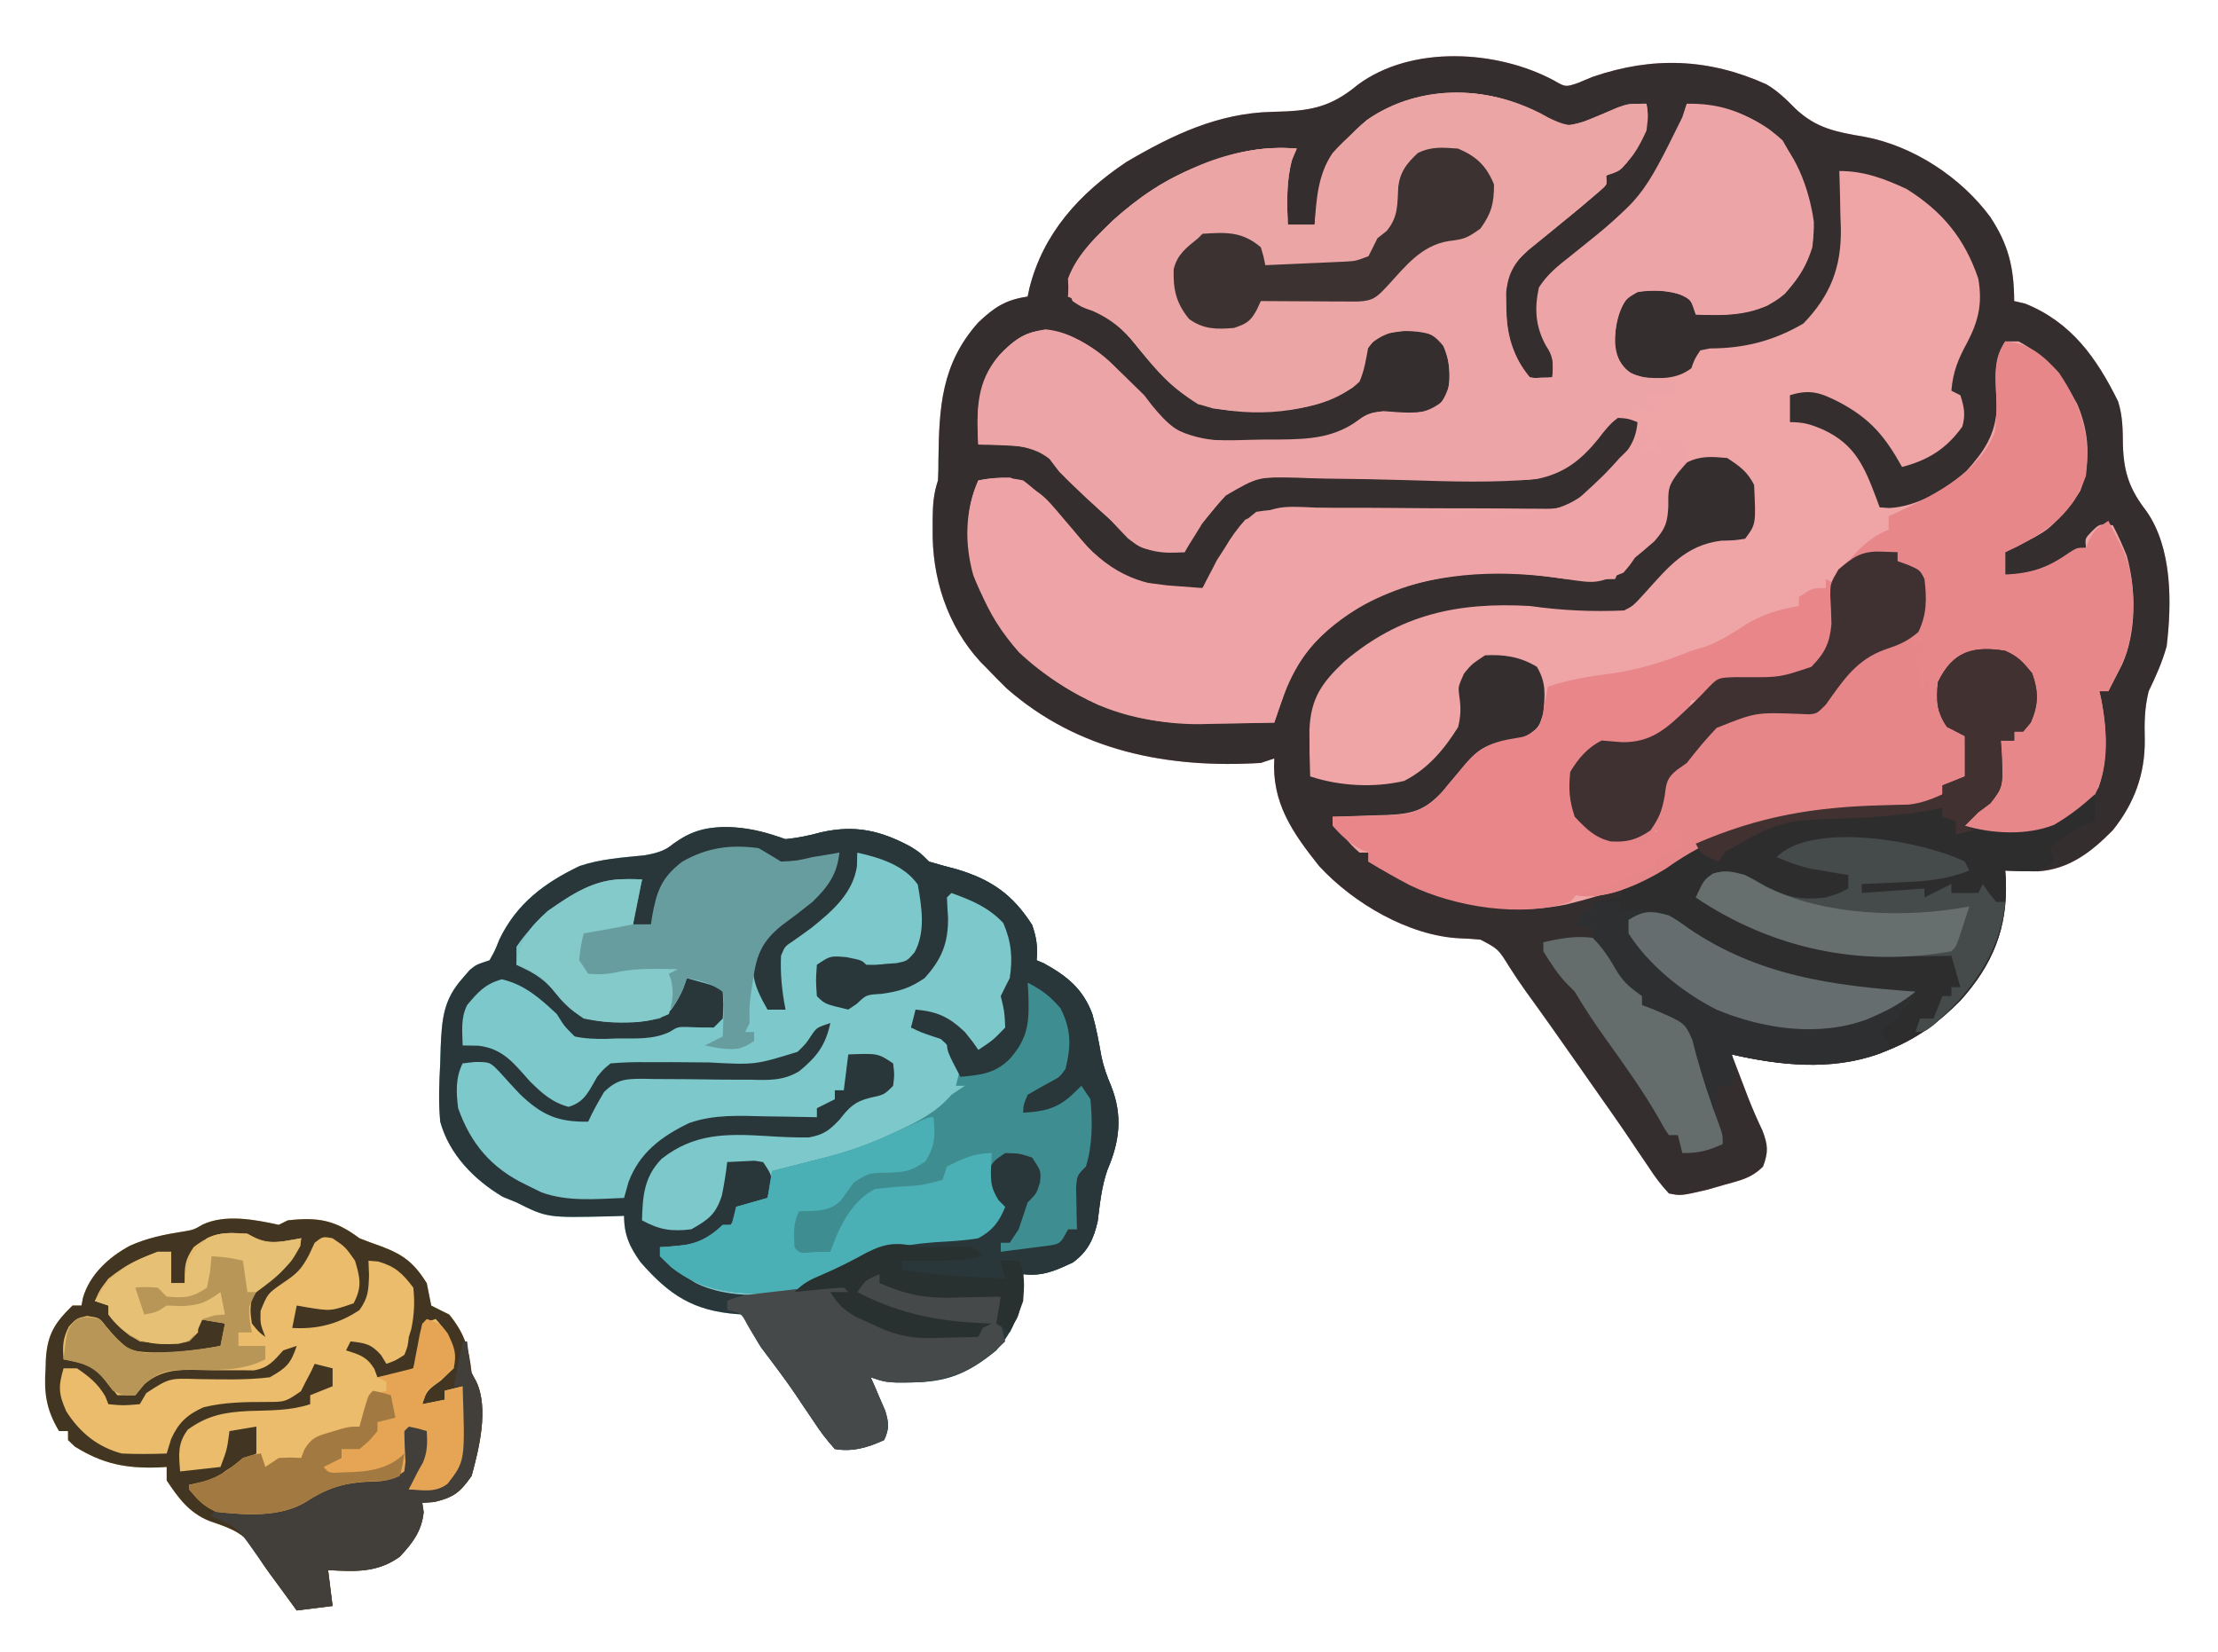 <?xml version='1.0' encoding='utf-8'?>
<svg xmlns="http://www.w3.org/2000/svg" version="1.1" width="494" height="368" viewBox="215.019 333.865 494.245 368.465">
<path d="M0 0 C2.576 1.486 2.576 1.486 5.312 0.562 C6.406 0.109 7.499 -0.345 8.625 -0.812 C21.996 -5.402 34.487 -4.954 47.359 0.848 C49.922 2.363 51.72 4.138 53.812 6.25 C58.52 10.711 62.993 11.488 69.262 12.559 C80.12 14.589 90.675 21.531 97.223 30.336 C101.364 36.543 102.597 41.763 102.625 49.188 C103.832 49.466 103.832 49.466 105.062 49.75 C115.385 53.915 120.999 61.84 125.801 71.57 C126.855 74.918 126.832 77.932 126.875 81.438 C127.101 87.558 128.398 91.209 132.125 96.047 C137.889 104.272 137.789 116.523 136.625 126.188 C135.633 129.734 134.217 132.88 132.625 136.188 C131.697 139.901 131.645 143.207 131.75 147 C131.819 154.679 129.432 161.178 124.625 167.188 C119.921 171.973 114.907 175.905 107.961 176.363 C105.507 176.374 103.075 176.321 100.625 176.188 C100.671 176.866 100.718 177.544 100.766 178.242 C101.184 189.019 97.829 197.203 90.625 205.188 C85.844 210.038 80.955 213.655 74.625 216.188 C73.888 216.487 73.15 216.786 72.391 217.094 C61.711 220.863 50.478 219.668 39.625 217.188 C40.394 219.209 41.165 221.23 41.938 223.25 C42.39 224.437 42.842 225.624 43.309 226.848 C44.296 229.354 45.339 231.762 46.5 234.188 C47.727 237.459 47.832 238.938 46.625 242.188 C43.941 244.871 41.454 245.283 37.812 246.312 C35.978 246.842 35.978 246.842 34.105 247.383 C28.277 248.73 28.277 248.73 25.625 248.188 C23.863 246.284 22.578 244.593 21.188 242.438 C20.314 241.151 19.44 239.864 18.566 238.578 C18.097 237.875 17.628 237.172 17.145 236.447 C14.367 232.318 11.487 228.259 8.625 224.188 C7.427 222.474 6.229 220.761 5.031 219.047 C1.298 213.714 -2.451 208.395 -6.277 203.129 C-7.569 201.317 -8.822 199.475 -10.004 197.59 C-12.446 193.666 -12.446 193.666 -16.387 191.594 C-17.909 191.445 -19.436 191.349 -20.965 191.301 C-32.373 190.765 -44.75 183.469 -52.375 175.188 C-58.331 167.702 -62.98 161.064 -62.375 151.188 C-63.365 151.518 -64.355 151.847 -65.375 152.188 C-86.031 153.454 -106.087 149.597 -122.062 135.562 C-123.524 134.128 -124.965 132.673 -126.375 131.188 C-126.883 130.676 -127.391 130.164 -127.914 129.637 C-135.375 121.512 -138.754 110.762 -138.562 99.938 C-138.562 99.231 -138.561 98.525 -138.561 97.797 C-138.534 94.668 -138.371 92.176 -137.375 89.188 C-137.296 87.701 -137.267 86.211 -137.27 84.723 C-137.129 72.879 -136.639 63.198 -128.375 53.949 C-124.807 50.577 -122.3 48.896 -117.375 48.188 C-117.251 47.593 -117.127 46.999 -117 46.387 C-113.928 34.04 -105.785 25.157 -95.375 18.188 C-85.064 12.122 -74.855 7.252 -62.776 6.993 C-54.773 6.809 -50.137 6.265 -43.781 0.977 C-31.779 -7.947 -12.688 -6.814 0 0 Z " fill="#EFA4A5" transform="translate(561.375,351.812)" />
<path d="M0 0 C2.576 1.486 2.576 1.486 5.312 0.562 C6.406 0.109 7.499 -0.345 8.625 -0.812 C21.996 -5.402 34.487 -4.954 47.359 0.848 C49.922 2.363 51.72 4.138 53.812 6.25 C58.52 10.711 62.993 11.488 69.262 12.559 C80.12 14.589 90.675 21.531 97.223 30.336 C101.364 36.543 102.597 41.763 102.625 49.188 C103.832 49.466 103.832 49.466 105.062 49.75 C115.385 53.915 120.999 61.84 125.801 71.57 C126.855 74.918 126.832 77.932 126.875 81.438 C127.101 87.558 128.398 91.209 132.125 96.047 C137.889 104.272 137.789 116.523 136.625 126.188 C135.633 129.734 134.217 132.88 132.625 136.188 C131.697 139.901 131.645 143.207 131.75 147 C131.819 154.679 129.432 161.178 124.625 167.188 C119.921 171.973 114.907 175.905 107.961 176.363 C105.507 176.374 103.075 176.321 100.625 176.188 C100.671 176.866 100.718 177.544 100.766 178.242 C101.184 189.019 97.829 197.203 90.625 205.188 C85.844 210.038 80.955 213.655 74.625 216.188 C73.888 216.487 73.15 216.786 72.391 217.094 C61.711 220.863 50.478 219.668 39.625 217.188 C40.394 219.209 41.165 221.23 41.938 223.25 C42.39 224.437 42.842 225.624 43.309 226.848 C44.296 229.354 45.339 231.762 46.5 234.188 C47.727 237.459 47.832 238.938 46.625 242.188 C43.941 244.871 41.454 245.283 37.812 246.312 C35.978 246.842 35.978 246.842 34.105 247.383 C28.277 248.73 28.277 248.73 25.625 248.188 C23.863 246.284 22.578 244.593 21.188 242.438 C20.314 241.151 19.44 239.864 18.566 238.578 C18.097 237.875 17.628 237.172 17.145 236.447 C14.367 232.318 11.487 228.259 8.625 224.188 C7.427 222.474 6.229 220.761 5.031 219.047 C1.298 213.714 -2.451 208.395 -6.277 203.129 C-7.569 201.317 -8.822 199.475 -10.004 197.59 C-12.446 193.666 -12.446 193.666 -16.387 191.594 C-17.909 191.445 -19.436 191.349 -20.965 191.301 C-32.373 190.765 -44.75 183.469 -52.375 175.188 C-58.331 167.702 -62.98 161.064 -62.375 151.188 C-63.365 151.518 -64.355 151.847 -65.375 152.188 C-86.031 153.454 -106.087 149.597 -122.062 135.562 C-123.524 134.128 -124.965 132.673 -126.375 131.188 C-126.883 130.676 -127.391 130.164 -127.914 129.637 C-135.375 121.512 -138.754 110.762 -138.562 99.938 C-138.562 99.231 -138.561 98.525 -138.561 97.797 C-138.534 94.668 -138.371 92.176 -137.375 89.188 C-137.296 87.701 -137.267 86.211 -137.27 84.723 C-137.129 72.879 -136.639 63.198 -128.375 53.949 C-124.807 50.577 -122.3 48.896 -117.375 48.188 C-117.251 47.593 -117.127 46.999 -117 46.387 C-113.928 34.04 -105.785 25.157 -95.375 18.188 C-85.064 12.122 -74.855 7.252 -62.776 6.993 C-54.773 6.809 -50.137 6.265 -43.781 0.977 C-31.779 -7.947 -12.688 -6.814 0 0 Z M-49.375 16.188 C-52.649 20.951 -53.005 26.56 -53.375 32.188 C-55.355 32.188 -57.335 32.188 -59.375 32.188 C-59.744 20.666 -59.744 20.666 -57.375 15.188 C-72.152 14.011 -85.898 20.782 -97.043 30.066 C-101.411 34.039 -106.328 38.516 -108.375 44.188 C-108.309 46.723 -108.309 46.723 -107.375 49.188 C-105.35 50.544 -105.35 50.544 -102.809 51.418 C-97.623 53.767 -94.987 56.651 -91.467 61.031 C-86.021 67.657 -81.305 72.446 -72.523 73.539 C-62.541 73.946 -51.326 74.189 -43.375 67.188 C-42.236 64.522 -41.887 62.074 -41.375 59.188 C-39.497 56.783 -38.247 56.3 -35.254 55.914 C-31.842 55.768 -29.085 55.921 -25.875 57.125 C-23.424 60.495 -23.181 64.087 -23.375 68.188 C-24.625 71.188 -24.625 71.188 -26.375 73.188 C-30.371 74.519 -33.903 74.016 -38.074 73.734 C-41.482 74.202 -42.169 74.649 -44.77 76.621 C-50.912 80.725 -58.231 80.437 -65.375 80.5 C-66.114 80.511 -66.852 80.523 -67.613 80.534 C-76.328 80.57 -83.341 80.033 -89.961 73.747 C-92.366 71.003 -94.534 68.133 -96.672 65.179 C-100.757 60.403 -106.779 56.546 -113 55.688 C-117.808 55.749 -120.34 57.924 -123.676 61.207 C-128.928 67.329 -128.749 73.536 -128.375 81.188 C-127.054 81.209 -127.054 81.209 -125.707 81.23 C-116.126 81.624 -116.126 81.624 -112.375 84.438 C-111.715 85.345 -111.055 86.252 -110.375 87.188 C-106.317 91.362 -102.025 95.232 -97.68 99.102 C-95.375 101.188 -95.375 101.188 -93.895 102.918 C-91.738 104.72 -89.957 104.695 -87.188 104.875 C-86.286 104.941 -85.385 105.006 -84.457 105.074 C-83.77 105.112 -83.083 105.149 -82.375 105.188 C-82.035 104.619 -81.694 104.051 -81.344 103.465 C-80.859 102.693 -80.374 101.921 -79.875 101.125 C-79.411 100.371 -78.947 99.617 -78.469 98.84 C-71.264 89.714 -71.264 89.714 -65.083 88.588 C-61.764 88.446 -58.499 88.414 -55.18 88.507 C-52.959 88.568 -50.741 88.583 -48.518 88.587 C-43.005 88.605 -37.493 88.695 -31.98 88.792 C-27.31 88.873 -22.642 88.922 -17.971 88.926 C-15.793 88.941 -13.62 89.003 -11.444 89.067 C-4.252 89.208 -4.252 89.208 2.242 86.463 C4.247 84.471 5.929 82.443 7.625 80.188 C9.556 78.198 11.318 76.777 13.625 75.188 C16.5 75.375 16.5 75.375 18.625 76.188 C18.239 81.128 15.76 83.566 12.312 86.812 C11.826 87.289 11.339 87.766 10.838 88.258 C9.459 89.594 8.043 90.892 6.625 92.188 C6.046 92.728 5.467 93.269 4.87 93.826 C1.786 95.696 -0.459 95.532 -4.052 95.493 C-4.714 95.49 -5.377 95.488 -6.059 95.485 C-7.494 95.478 -8.928 95.465 -10.362 95.445 C-12.638 95.418 -14.912 95.413 -17.187 95.415 C-23.654 95.418 -30.12 95.395 -36.587 95.322 C-40.547 95.278 -44.506 95.273 -48.466 95.293 C-49.97 95.293 -51.475 95.278 -52.979 95.248 C-61.332 94.872 -61.332 94.872 -68.835 97.932 C-70.622 99.937 -72.028 101.87 -73.375 104.188 C-73.962 105.095 -74.548 106.002 -75.152 106.938 C-75.535 107.68 -75.918 108.423 -76.312 109.188 C-76.713 109.951 -77.114 110.714 -77.527 111.5 C-77.807 112.057 -78.087 112.614 -78.375 113.188 C-80.042 113.071 -81.709 112.944 -83.375 112.812 C-84.303 112.743 -85.231 112.673 -86.188 112.602 C-87.239 112.465 -88.291 112.328 -89.375 112.188 C-91.22 112.002 -91.22 112.002 -93.102 111.812 C-100.005 110.01 -104.529 103.204 -109.088 98.05 C-114.262 91.893 -114.262 91.893 -121.267 88.54 C-123.73 88.539 -125.963 88.703 -128.375 89.188 C-131.368 95.921 -131.467 103.283 -129.5 110.316 C-124.273 123.78 -114.741 133.413 -101.496 139.309 C-92.654 142.973 -84.788 143.574 -75.25 143.375 C-73.386 143.355 -73.386 143.355 -71.484 143.334 C-68.447 143.299 -65.411 143.25 -62.375 143.188 C-62.118 142.443 -61.861 141.699 -61.597 140.933 C-61.077 139.46 -61.077 139.46 -60.547 137.957 C-60.208 136.986 -59.868 136.015 -59.519 135.015 C-55.467 124.996 -46.778 118.892 -37.375 114.188 C-24.141 109.517 -11.175 109.08 2.625 111.188 C9.409 112.178 9.409 112.178 15.488 109.766 C17.029 107.958 17.029 107.958 18.348 105.973 C19.625 104.188 19.625 104.188 22.438 102.375 C25.489 99.324 25.111 96.779 25.32 92.602 C25.747 89.219 27.179 87.485 29.625 85.188 C32.725 83.637 35.204 83.898 38.625 84.188 C41.378 85.983 43.151 87.24 44.625 90.188 C45.048 98.939 45.048 98.939 42.625 102.188 C40.262 102.559 40.262 102.559 37.312 102.625 C29.309 103.612 25.392 108.625 20.242 114.316 C17.625 117.188 17.625 117.188 15.625 118.188 C8.511 118.501 1.664 118.193 -5.375 117.188 C-21.487 116.286 -34.378 119.065 -46.75 129.562 C-51.739 134.295 -54.216 137.667 -54.535 144.734 C-54.56 148.226 -54.506 151.699 -54.375 155.188 C-47.864 157.358 -40.084 157.786 -33.375 156.188 C-28.088 153.469 -24.478 149.161 -21.375 144.188 C-20.749 141.54 -20.735 139.762 -21.141 137.094 C-21.375 135.188 -21.375 135.188 -20.062 132.25 C-18.375 130.188 -18.375 130.188 -15.375 128.188 C-11.134 127.953 -7.444 128.536 -3.812 130.75 C-1.659 134.402 -2.04 136.97 -2.375 141.188 C-3.375 144.188 -3.375 144.188 -5.5 145.812 C-8.375 147.188 -8.375 147.188 -11.875 147.562 C-16.924 148.464 -18.677 151.171 -21.875 154.969 C-22.391 155.577 -22.906 156.186 -23.438 156.812 C-23.903 157.382 -24.368 157.952 -24.848 158.539 C-28.874 162.884 -31.649 163.562 -37.48 163.807 C-38.353 163.829 -39.226 163.852 -40.125 163.875 C-41.013 163.909 -41.901 163.943 -42.816 163.979 C-45.002 164.061 -47.188 164.13 -49.375 164.188 C-47.811 167.511 -46.161 169.749 -43.375 172.188 C-42.715 172.188 -42.055 172.188 -41.375 172.188 C-41.375 172.847 -41.375 173.507 -41.375 174.188 C-28.16 182.322 -12.873 186.964 2.762 183.748 C11.665 181.58 20.078 178.734 27.824 173.781 C42.565 164.476 56.501 163.059 73.449 162.758 C80.571 162.65 80.571 162.65 86.625 159.188 C86.625 158.528 86.625 157.868 86.625 157.188 C89.1 156.197 89.1 156.197 91.625 155.188 C92.262 149.049 92.262 149.049 89.688 143.75 C89.007 143.234 88.326 142.719 87.625 142.188 C86.235 139.408 86.44 137.269 86.625 134.188 C87.832 130.845 88.546 130.24 91.625 128.188 C96.035 127.477 99.619 127.684 103.625 129.688 C106.32 133.057 106.8 135.921 106.625 140.188 C105.677 143.033 105.301 143.849 102.625 145.188 C102.625 145.847 102.625 146.507 102.625 147.188 C101.635 147.188 100.645 147.188 99.625 147.188 C99.599 147.935 99.573 148.683 99.547 149.453 C99.08 157.566 99.08 157.566 96.75 160.75 C95.046 161.903 93.337 163.046 91.625 164.188 C91.625 164.847 91.625 165.507 91.625 166.188 C96.989 169.401 103.821 169.067 109.789 167.688 C115.017 165.661 118.22 162.126 121.438 157.688 C123.757 150.85 123.238 143.174 121.625 136.188 C122.285 136.188 122.945 136.188 123.625 136.188 C124.276 134.94 124.921 133.689 125.562 132.438 C125.922 131.741 126.282 131.045 126.652 130.328 C129.926 123.123 129.833 113.517 127.73 105.98 C126.788 103.652 125.796 101.409 124.625 99.188 C121.65 98.872 121.65 98.872 119.938 100.562 C118.416 102.099 118.416 102.099 118.625 104.188 C105.465 110.812 105.465 110.812 100.625 110.188 C100.625 108.538 100.625 106.887 100.625 105.188 C101.373 104.812 102.12 104.437 102.891 104.051 C110.298 100.342 110.298 100.342 115.625 94.188 C116.202 93.301 116.78 92.414 117.375 91.5 C119.804 85.062 119.385 78.435 116.668 72.133 C113.442 66.115 109.685 61.419 103.625 58.188 C102.635 58.188 101.645 58.188 100.625 58.188 C97.7 62.77 98.571 67.543 98.75 72.777 C98.524 78.944 95.92 82.723 91.891 87.184 C87.238 91.299 81.053 95.001 74.758 95.344 C73.702 95.266 73.702 95.266 72.625 95.188 C72.383 94.524 72.14 93.86 71.891 93.176 C69.202 86.091 67.179 81.203 60.062 77.875 C57.262 76.68 55.712 76.188 52.625 76.188 C52.625 74.207 52.625 72.228 52.625 70.188 C57.15 68.782 59.464 69.632 63.625 71.75 C70.551 75.421 73.809 79.358 77.625 86.188 C83.467 84.658 87.498 82.147 91.062 77.188 C91.81 74.53 91.47 72.793 90.625 70.188 C89.965 69.858 89.305 69.528 88.625 69.188 C88.958 64.971 90.176 62.017 92.188 58.375 C94.724 53.478 95.561 49.642 94.625 44.188 C91.581 35.208 86.597 29.176 78.625 24.188 C73.594 21.869 69.193 20.188 63.625 20.188 C63.646 20.782 63.667 21.376 63.688 21.988 C63.772 24.721 63.824 27.454 63.875 30.188 C63.909 31.122 63.942 32.057 63.977 33.02 C64.097 41.63 61.672 47.926 55.625 54.188 C49.025 58.071 42.422 59.743 34.805 59.754 C34.085 59.897 33.366 60.04 32.625 60.188 C31.372 62.094 31.372 62.094 30.625 64.188 C27.191 66.731 23.77 66.484 19.625 66.188 C16.967 65.325 15.981 64.763 14.512 62.391 C12.989 58.607 13.662 55.073 14.625 51.188 C16.188 48.625 16.188 48.625 18.625 47.188 C22.31 46.605 25.526 46.821 29.062 48 C30.625 49.188 30.625 49.188 31.625 52.188 C38.736 52.526 45.8 52.498 51.453 47.605 C55.856 42.7 58.124 38.256 57.945 31.5 C56.931 24.179 53.787 15.385 47.805 10.789 C41.847 6.87 36.799 5.078 29.625 5.188 C29.205 6.564 29.205 6.564 28.777 7.969 C26.243 15.725 23.689 21.565 17.625 27.188 C16.221 28.514 16.221 28.514 14.789 29.867 C9.646 34.674 4.374 39.339 -0.949 43.945 C-3.094 45.652 -3.094 45.652 -3.578 48.297 C-3.673 53.628 -3.458 56.691 -0.375 61.188 C-0.188 64 -0.188 64 -0.375 66.188 C-2.625 66.562 -2.625 66.562 -5.375 66.188 C-9.433 61.115 -10.537 57.199 -10.625 50.812 C-10.651 49.691 -10.677 48.57 -10.703 47.414 C-10.212 42.583 -8.5 40.216 -4.957 36.977 C-4.043 36.262 -3.129 35.548 -2.188 34.812 C-1.218 34.04 -0.249 33.268 0.75 32.473 C1.699 31.719 2.648 30.964 3.625 30.188 C5.198 28.887 6.762 27.576 8.312 26.25 C8.956 25.705 9.599 25.159 10.262 24.598 C11.857 23.275 11.857 23.275 11.625 21.188 C12.228 20.935 12.832 20.682 13.453 20.422 C17.121 18.337 18.889 14.952 20.625 11.188 C21.047 7.85 21.047 7.85 20.625 5.188 C15.613 5.715 11.537 7.392 6.992 9.445 C3.639 10.497 1.845 9.779 -1.234 8.285 C-1.858 7.944 -2.482 7.602 -3.125 7.25 C-19.665 -1.096 -37.186 2.454 -49.375 16.188 Z " fill="#352E2F" transform="translate(561.375,351.812)" />
<path d="M0 0 C2.751 -0.275 5.232 -0.789 7.891 -1.52 C15.476 -3.247 21.207 -1.948 27.969 1.711 C30 3 30 3 32 5 C34.029 5.606 36.074 6.162 38.125 6.688 C45.863 8.99 50.65 12.328 55 19.125 C55.99 21.972 56.263 24.014 56 27 C56.804 27.34 56.804 27.34 57.625 27.688 C62.78 30.536 66.324 33.374 68.422 38.984 C69.322 42.124 69.888 45.31 70.461 48.523 C70.971 50.867 71.687 52.863 72.625 55.062 C75.223 61.649 74.529 67.383 71.789 73.758 C70.488 77.454 70.113 81.293 69.625 85.168 C68.757 89.102 67.432 91.955 64.133 94.363 C60.3 96.175 57.351 97.544 53 97 C52.986 97.557 52.972 98.114 52.957 98.688 C52.571 104.858 51.16 109.341 47 114 C40.755 119.12 35.989 121.145 27.938 121.125 C26.895 121.128 25.852 121.13 24.777 121.133 C22 121 22 121 19 120 C19.3 120.675 19.601 121.351 19.91 122.047 C20.29 122.939 20.671 123.831 21.062 124.75 C21.445 125.632 21.828 126.513 22.223 127.422 C23.053 130.175 23.18 131.396 22 134 C18.34 135.664 14.983 136.677 11 136 C9.129 133.909 7.694 132.019 6.188 129.688 C5.317 128.401 4.446 127.114 3.574 125.828 C3.144 125.183 2.714 124.538 2.271 123.873 C-0.16 120.291 -2.805 116.862 -5.406 113.402 C-6.999 111.001 -8.035 108.707 -9 106 C-9.557 105.974 -10.114 105.948 -10.688 105.922 C-20.547 105.189 -25.877 101.715 -32.336 94.316 C-34.778 90.917 -36 88.2 -36 84 C-37.062 84.035 -38.124 84.07 -39.219 84.105 C-53.147 84.427 -53.147 84.427 -60 81 C-61.011 80.587 -62.021 80.175 -63.062 79.75 C-69.453 75.943 -74.982 70.305 -77 63 C-77.406 58.633 -77.242 54.374 -77 50 C-76.968 48.84 -76.936 47.68 -76.902 46.484 C-76.619 40.11 -76.315 35.823 -72 31 C-71.484 30.402 -70.969 29.804 -70.438 29.188 C-69 28 -69 28 -66 27 C-64.821 24.907 -64.821 24.907 -63.812 22.375 C-59.993 14.406 -53.795 9.746 -45.91 5.98 C-41.206 4.396 -36.384 4.103 -31.465 3.602 C-28.103 3.018 -26.581 2.41 -23.938 0.375 C-17.145 -4.686 -7.425 -2.559 0 0 Z " fill="#7DC8CA" transform="translate(390,521)" />
<path d="M0 0 C3.685 2.023 4.307 1.845 8.188 0.75 C10.754 -0.235 13.263 -1.318 15.785 -2.41 C18.188 -3.25 18.188 -3.25 22.188 -3.25 C23.052 2.369 20.82 5.433 17.793 9.895 C16.188 11.75 16.188 11.75 13.188 12.75 C13.188 13.41 13.188 14.07 13.188 14.75 C11.859 16.125 11.859 16.125 9.938 17.75 C9.218 18.365 8.499 18.98 7.758 19.613 C5.866 21.186 3.966 22.744 2.055 24.293 C1.519 24.731 0.983 25.168 0.431 25.619 C-1.132 26.892 -2.703 28.155 -4.273 29.418 C-7.627 32.498 -8.636 34.203 -9.148 38.703 C-9.234 45.919 -8.702 50.622 -4.812 56.75 C-3.746 58.046 -3.746 58.046 -1.25 57.812 C-0.446 57.792 0.359 57.771 1.188 57.75 C1.452 54.66 1.473 53.166 -0.312 50.562 C-2.582 46.307 -2.813 42.458 -1.812 37.75 C0.034 34.807 2.472 32.882 5.188 30.75 C21.241 17.904 21.241 17.904 30.188 -0.25 C30.518 -1.24 30.847 -2.23 31.188 -3.25 C39.439 -2.851 46.374 -0.763 52.562 4.938 C56.707 12.11 60.251 20.359 59.188 28.75 C57.298 34.624 54.28 38.355 49.188 41.75 C43.811 43.88 38.874 43.982 33.188 43.75 C32.857 42.76 32.528 41.77 32.188 40.75 C29.123 38.421 25.814 38.317 22.09 38.449 C19.998 38.661 19.998 38.661 17.75 40.188 C15.525 43.836 14.963 47.493 15.188 51.75 C16.148 54.13 16.735 55.419 18.812 56.938 C22.241 58.11 25.583 58.39 29.188 58.75 C28.857 59.74 28.528 60.73 28.188 61.75 C25.878 61.75 23.567 61.75 21.188 61.75 C22.507 62.41 23.827 63.07 25.188 63.75 C24.528 64.41 23.868 65.07 23.188 65.75 C22.528 65.42 21.868 65.09 21.188 64.75 C16.228 65.684 14.4 67.56 11.434 71.506 C7.599 76.23 3.777 79.234 -2.281 80.441 C-11.776 81.303 -21.311 81.003 -30.83 80.698 C-37.036 80.506 -43.242 80.398 -49.45 80.34 C-51.602 80.305 -53.748 80.224 -55.898 80.138 C-64.443 79.948 -64.443 79.948 -71.612 84.11 C-72.719 85.287 -73.792 86.497 -74.812 87.75 C-75.596 88.637 -76.38 89.524 -77.188 90.438 C-78.634 92.496 -79.72 94.494 -80.812 96.75 C-85.745 97.107 -89.445 96.823 -93.422 93.703 C-95.953 91.109 -98.38 88.437 -100.812 85.75 C-102.866 83.869 -104.965 82.071 -107.102 80.285 C-108.812 78.75 -108.812 78.75 -111 75.875 C-115.65 72.362 -121.135 72.841 -126.812 72.75 C-127.369 64.334 -126.807 58.472 -121.27 51.926 C-118.154 48.867 -116.258 47.828 -111.875 47.062 C-102.883 47.856 -95.958 55.854 -89.812 61.75 C-89.239 62.5 -88.665 63.25 -88.074 64.022 C-84.744 68.049 -82.329 70.419 -77.125 71.555 C-73.568 71.865 -70.039 71.835 -66.474 71.704 C-64.249 71.625 -62.033 71.622 -59.807 71.629 C-52.783 71.56 -47.167 71.28 -41.404 66.841 C-38.861 65.097 -36.611 65.365 -33.625 65.625 C-29.014 66 -26.481 65.722 -22.812 62.75 C-21.201 58.612 -21.365 54.772 -23.125 50.75 C-24.995 48.533 -25.947 47.869 -28.801 47.477 C-33.124 47.288 -35.182 47.303 -38.812 49.875 C-41.051 52.58 -41.051 52.58 -41.062 55.75 C-41.812 58.75 -41.812 58.75 -43.402 60.084 C-52.934 65.662 -63.647 66.104 -74.452 64.708 C-82.538 62.402 -87.507 55.684 -92.629 49.395 C-96.642 44.507 -100.984 42.058 -106.812 39.75 C-106.626 32.496 -101.718 27.599 -96.781 22.758 C-91.007 17.584 -85.1 13.494 -77.812 10.75 C-76.901 10.396 -75.99 10.041 -75.051 9.676 C-68.441 7.264 -62.84 6.19 -55.812 6.75 C-56.142 7.513 -56.472 8.276 -56.812 9.062 C-58.152 14.002 -57.975 18.665 -57.812 23.75 C-55.832 23.75 -53.853 23.75 -51.812 23.75 C-51.715 22.953 -51.617 22.157 -51.516 21.336 C-50.189 11.932 -47.466 6.465 -40.133 0.363 C-28.246 -7.901 -12.148 -7.524 0 0 Z " fill="#EDA4A6" transform="translate(559.812,360.25)" />
<path d="M0 0 C5.318 0.322 8.55 3.204 12 7 C16.944 14.328 19.131 21.134 18 30 C15.12 38.187 9.951 41.917 2.562 45.812 C1.294 46.4 1.294 46.4 0 47 C0 48.65 0 50.3 0 52 C5.948 51.681 9.46 50.487 14.336 47.059 C16 46 16 46 18 46 C18.268 45.381 18.536 44.762 18.812 44.125 C20 42 20 42 23 40 C23.648 41.27 24.294 42.541 24.938 43.812 C25.477 44.874 25.477 44.874 26.027 45.957 C29.285 52.799 29.122 61.898 27.141 69.141 C26.19 71.496 25.179 73.751 24 76 C23.67 76.66 23.34 77.32 23 78 C22.34 78 21.68 78 21 78 C21.159 78.695 21.317 79.39 21.48 80.105 C22.817 87.554 23.313 95.659 19.34 102.348 C16.081 106.366 12.114 109.092 7 110 C5.002 110.117 3.001 110.175 1 110.188 C-0.031 110.202 -1.062 110.216 -2.125 110.23 C-4.965 110.003 -6.591 109.465 -9 108 C-7.744 104.231 -6.34 103.92 -3 102 C-1.716 99.431 -1.67 97.234 -1.438 94.375 C-1.312 92.871 -1.312 92.871 -1.184 91.336 C-1.123 90.565 -1.062 89.794 -1 89 C-0.01 89 0.98 89 2 89 C2 88.34 2 87.68 2 87 C2.474 86.608 2.949 86.216 3.438 85.812 C5.843 83.023 5.875 80.617 6 77 C4.412 73.426 3.284 72.189 0 70 C-3.045 69.518 -5.953 69.537 -9 70 C-11.502 71.876 -12.619 73.239 -14 76 C-14.413 80.648 -13.79 83.244 -11 87 C-10.34 87.33 -9.68 87.66 -9 88 C-9 90.97 -9 93.94 -9 97 C-10.65 97.66 -12.3 98.32 -14 99 C-14 99.66 -14 100.32 -14 101 C-18.645 105.083 -24.224 104.474 -30.062 104.562 C-46.943 105.093 -61.635 107.475 -75.613 117.539 C-80.968 120.817 -88.605 124.431 -94.922 123.629 C-95.608 123.421 -96.293 123.214 -97 123 C-97 122.67 -97 122.34 -97 122 C-95.879 121.836 -95.879 121.836 -94.734 121.668 C-93.75 121.509 -92.765 121.351 -91.75 121.188 C-90.775 121.037 -89.801 120.886 -88.797 120.73 C-85.843 119.959 -84.399 118.809 -82 117 C-80.68 117 -79.36 117 -78 117 C-78 116.34 -78 115.68 -78 115 C-75 113 -75 113 -72 113 C-72.33 112.01 -72.66 111.02 -73 110 C-74.65 109.67 -76.3 109.34 -78 109 C-78.268 109.619 -78.536 110.237 -78.812 110.875 C-80 113 -80 113 -83 115 C-83.33 114.34 -83.66 113.68 -84 113 C-85.856 112.969 -85.856 112.969 -87.75 112.938 C-90.636 112.652 -91.671 112.365 -93.641 110.184 C-96.392 105.511 -98.034 101.479 -97 96 C-95.182 93.04 -93.159 90.58 -90 89 C-88.478 89.109 -86.957 89.237 -85.438 89.375 C-78.938 89.46 -75.538 86.323 -71 82 C-70.471 81.502 -69.943 81.005 -69.398 80.492 C-68.236 79.357 -67.114 78.182 -66 77 C-64 75 -64 75 -60.113 74.867 C-58.957 74.872 -58.957 74.872 -57.777 74.878 C-50.262 74.914 -50.262 74.914 -43.254 72.582 C-40.248 69.551 -39.105 67.25 -38.746 62.977 C-38.79 60.884 -38.874 58.792 -39 56.703 C-39 54 -39 54 -37.312 51.062 C-36.549 50.382 -35.786 49.701 -35 49 C-33.763 47.67 -33.763 47.67 -32.5 46.312 C-30.341 44.316 -28.692 43.097 -26 42 C-26 41.01 -26 40.02 -26 39 C-25.227 38.648 -24.453 38.296 -23.656 37.934 C-15.568 34.1 -5.727 29.148 -2.309 20.188 C-1.707 15.923 -2.046 11.607 -2.16 7.312 C-2.009 4.191 -1.653 2.593 0 0 Z " fill="#E78789" transform="translate(662,410)" />
<path d="M0 0 C2.751 -0.275 5.232 -0.789 7.891 -1.52 C15.476 -3.247 21.207 -1.948 27.969 1.711 C30 3 30 3 32 5 C34.029 5.606 36.074 6.162 38.125 6.688 C45.863 8.99 50.65 12.328 55 19.125 C55.99 21.972 56.263 24.014 56 27 C56.804 27.34 56.804 27.34 57.625 27.688 C62.78 30.536 66.324 33.374 68.422 38.984 C69.322 42.124 69.888 45.31 70.461 48.523 C70.971 50.867 71.687 52.863 72.625 55.062 C75.223 61.649 74.529 67.383 71.789 73.758 C70.488 77.454 70.113 81.293 69.625 85.168 C68.757 89.102 67.432 91.955 64.133 94.363 C60.3 96.175 57.351 97.544 53 97 C52.986 97.557 52.972 98.114 52.957 98.688 C52.571 104.858 51.16 109.341 47 114 C40.755 119.12 35.989 121.145 27.938 121.125 C26.895 121.128 25.852 121.13 24.777 121.133 C22 121 22 121 19 120 C19.3 120.675 19.601 121.351 19.91 122.047 C20.29 122.939 20.671 123.831 21.062 124.75 C21.445 125.632 21.828 126.513 22.223 127.422 C23.053 130.175 23.18 131.396 22 134 C18.34 135.664 14.983 136.677 11 136 C9.129 133.909 7.694 132.019 6.188 129.688 C5.317 128.401 4.446 127.114 3.574 125.828 C3.144 125.183 2.714 124.538 2.271 123.873 C-0.16 120.291 -2.805 116.862 -5.406 113.402 C-6.999 111.001 -8.035 108.707 -9 106 C-9.557 105.974 -10.114 105.948 -10.688 105.922 C-20.547 105.189 -25.877 101.715 -32.336 94.316 C-34.778 90.917 -36 88.2 -36 84 C-37.062 84.035 -38.124 84.07 -39.219 84.105 C-53.147 84.427 -53.147 84.427 -60 81 C-61.011 80.587 -62.021 80.175 -63.062 79.75 C-69.453 75.943 -74.982 70.305 -77 63 C-77.406 58.633 -77.242 54.374 -77 50 C-76.968 48.84 -76.936 47.68 -76.902 46.484 C-76.619 40.11 -76.315 35.823 -72 31 C-71.484 30.402 -70.969 29.804 -70.438 29.188 C-69 28 -69 28 -66 27 C-64.821 24.907 -64.821 24.907 -63.812 22.375 C-59.993 14.406 -53.795 9.746 -45.91 5.98 C-41.206 4.396 -36.384 4.103 -31.465 3.602 C-28.103 3.018 -26.581 2.41 -23.938 0.375 C-17.145 -4.686 -7.425 -2.559 0 0 Z M-25.812 7.125 C-28.673 10.884 -29.327 14.393 -30 19 C-31.32 19 -32.64 19 -34 19 C-33.34 15.7 -32.68 12.4 -32 9 C-40.147 8.246 -45.883 10.864 -52.344 15.785 C-55.384 18.379 -57.772 20.659 -60 24 C-60 25.32 -60 26.64 -60 28 C-59.01 28.495 -58.02 28.99 -57 29.5 C-53.695 31.303 -51.932 33.306 -49.625 36.25 C-46.17 39.91 -43.415 40.552 -38.568 40.749 C-37.421 40.75 -37.421 40.75 -36.25 40.75 C-35.132 40.754 -35.132 40.754 -33.991 40.759 C-30.484 40.618 -28.371 40.285 -25.562 38.125 C-23.88 35.837 -22.896 33.688 -22 31 C-15.125 32.875 -15.125 32.875 -14 34 C-13.812 36.938 -13.812 36.938 -14 40 C-14.66 40.66 -15.32 41.32 -16 42 C-17.977 42 -19.956 41.995 -21.93 41.875 C-24.044 41.859 -24.044 41.859 -25.854 42.985 C-29.574 44.745 -33.446 44.41 -37.5 44.438 C-38.355 44.47 -39.209 44.503 -40.09 44.537 C-42.494 44.558 -44.647 44.498 -47 44 C-49.32 41.711 -49.32 41.711 -51 39 C-54.727 35.496 -58.205 32.414 -63.25 31.25 C-66.956 32.261 -68.57 34.084 -71 37 C-72.478 39.957 -72.06 42.742 -72 46 C-70.824 46.021 -69.649 46.041 -68.438 46.062 C-62.94 46.731 -60.53 50.046 -57 54 C-54.354 56.614 -52.056 58.723 -48.375 59.688 C-44.743 58.636 -43.863 56.168 -42 53 C-40.621 51.321 -40.621 51.321 -39 50 C-36.072 49.753 -33.346 49.679 -30.422 49.734 C-28.686 49.732 -26.951 49.728 -25.215 49.723 C-22.485 49.731 -19.756 49.75 -17.026 49.791 C-6.798 50.343 -6.798 50.343 2.689 47.428 C4.564 45.603 4.564 45.603 5.87 43.603 C7 42 7 42 10 41 C8.919 46.046 6.932 48.564 3.069 51.741 C-0.533 53.933 -3.957 53.756 -8.074 53.629 C-8.92 53.631 -9.767 53.633 -10.639 53.635 C-13.323 53.639 -16.004 53.605 -18.688 53.562 C-21.382 53.526 -24.074 53.498 -26.769 53.501 C-28.439 53.503 -30.11 53.482 -31.78 53.435 C-35.76 53.436 -37.55 53.564 -40.464 56.386 C-41.742 58.562 -42.975 60.695 -44 63 C-50.779 63.11 -54.353 61.527 -59.227 56.855 C-60.725 55.288 -62.18 53.679 -63.625 52.062 C-65.897 49.686 -65.897 49.686 -69.312 49.688 C-70.643 49.842 -70.643 49.842 -72 50 C-73.615 53.231 -73.449 56.497 -73 60 C-70.193 67.927 -65.591 73.338 -58 77 C-56.237 77.866 -56.237 77.866 -54.438 78.75 C-48.561 80.903 -42.155 80.233 -36 80 C-35.67 78.824 -35.34 77.649 -35 76.438 C-32.525 69.885 -27.671 66.292 -21.512 63.312 C-15.955 61.343 -10.322 61.677 -4.5 61.812 C-2.837 61.833 -2.837 61.833 -1.141 61.854 C1.573 61.889 4.286 61.938 7 62 C7 61.34 7 60.68 7 60 C8.32 59.34 9.64 58.68 11 58 C11 57.34 11 56.68 11 56 C11.66 56 12.32 56 13 56 C13.33 53.36 13.66 50.72 14 48 C20.625 47.75 20.625 47.75 24 50 C24.312 52.5 24.312 52.5 24 55 C22 57 22 57 18.812 57.688 C15.389 58.536 14.179 59.822 12.035 62.57 C9.741 64.947 8.518 65.905 5.239 66.508 C2.011 66.545 -1.155 66.413 -4.375 66.188 C-13.204 65.658 -20.393 65.59 -27.619 71.273 C-31.553 75.302 -31.869 79.656 -32 85 C-28.114 87.113 -25.465 87.539 -21 87 C-17.169 84.832 -15.524 83.642 -14.184 79.441 C-13.681 76.962 -13.283 74.513 -13 72 C-11.721 71.938 -10.442 71.876 -9.125 71.812 C-8.046 71.76 -8.046 71.76 -6.945 71.707 C-6.303 71.804 -5.661 71.9 -5 72 C-3 75 -3 75 -3.375 77.688 C-3.581 78.451 -3.788 79.214 -4 80 C-7.465 80.99 -7.465 80.99 -11 82 C-11.082 82.619 -11.165 83.237 -11.25 83.875 C-12 86 -12 86 -13.875 87.125 C-14.576 87.414 -15.278 87.702 -16 88 C-16.99 88.66 -17.98 89.32 -19 90 C-21.262 90.414 -21.262 90.414 -23.688 90.625 C-24.9 90.737 -24.9 90.737 -26.137 90.852 C-26.752 90.901 -27.366 90.95 -28 91 C-26.614 94.351 -25.224 95.834 -22.125 97.688 C-21.108 98.312 -21.108 98.312 -20.07 98.949 C-12.965 102.556 -2.487 102.13 5.133 100.211 C8.341 98.956 11.12 97.697 13.828 95.551 C20.718 90.631 27.511 90.379 35.705 90.004 C41.8 89.57 44.701 88.391 49 84 C48.691 83.278 48.381 82.556 48.062 81.812 C47.048 79.128 46.226 76.862 46 74 C47.062 72.125 47.062 72.125 49 71 C52.188 71.312 52.188 71.312 55 72 C55.688 74.812 55.688 74.812 56 78 C54.687 79.5 54.687 79.5 53 81 C52.505 82.485 52.505 82.485 52 84 C51.01 86.969 50.237 87.966 48 90 C48 90.66 48 91.32 48 92 C56.054 92.603 56.054 92.603 63 89 C63 88.34 63 87.68 63 87 C63.66 87 64.32 87 65 87 C66.555 83.89 65.964 80.736 65.84 77.312 C66 75 66 75 68 73 C69.613 67.838 70.183 60.7 67.988 55.691 C67.662 55.133 67.336 54.575 67 54 C66.112 54.632 66.112 54.632 65.207 55.277 C64.022 56.099 64.022 56.099 62.812 56.938 C62.035 57.483 61.258 58.028 60.457 58.59 C57.92 60.046 55.878 60.596 53 61 C54.1 57.809 54.828 57.084 57.938 55.562 C61.514 53.738 62.518 52.705 64 49 C64.545 44.095 64.564 42.031 62.188 37.688 C59.798 34.632 59.798 34.632 57 32 C56.01 32 55.02 32 54 32 C53.963 32.736 53.925 33.472 53.887 34.23 C53.454 40.657 53.051 45.058 48.25 49.688 C45.298 51.409 42.302 52.175 39 53 C38.598 51.608 38.598 51.608 38.188 50.188 C36.819 46.491 36.819 46.491 34 44 C30.9 42.8 30.9 42.8 28 42 C28.33 41.01 28.66 40.02 29 39 C34.394 39.376 36.47 40.992 40 45 C40.994 46.006 41.993 47.007 43 48 C45.614 46.22 47.971 44.44 50 42 C49.924 38.385 49.924 38.385 49 35 C49.639 33.653 50.308 32.321 51 31 C51.816 26.354 51.595 22.239 49.062 18.188 C45.946 14.356 41.752 12.21 37 11 C36.01 11.33 35.02 11.66 34 12 C34.495 12.495 34.495 12.495 35 13 C35.794 19.796 35.218 24.561 31 30 C27.682 32.212 25.327 32.955 21.375 33.5 C18.001 33.705 18.001 33.705 15.938 35.688 C15.298 36.121 14.659 36.554 14 37 C10.75 36.188 10.75 36.188 8 35 C8 32.69 8 30.38 8 28 C14.625 26.75 14.625 26.75 18 29 C22.445 29.319 25.993 28.762 29.562 26.062 C32.135 20.583 31.694 15.343 30 9.625 C27.305 6.088 24.207 4.373 20 3 C18.68 3 17.36 3 16 3 C15.732 4.279 15.464 5.558 15.188 6.875 C12.954 13.739 7.348 17.506 2 22 C-1.312 24.83 -1.312 24.83 -2.375 28.875 C-1.983 32.143 -1.169 34.93 0 38 C-1.32 38 -2.64 38 -4 38 C-5.762 33.484 -6.679 29.838 -6 25 C-2.883 19.678 2.165 16.269 7.008 12.633 C9.387 10.683 10.815 8.843 12 6 C12 5.01 12 4.02 12 3 C10.175 3.495 10.175 3.495 8.312 4 C5.109 4.784 2.308 5.447 -1 5 C-2.083 4.258 -2.083 4.258 -3.188 3.5 C-10.847 -0.585 -19.255 2.17 -25.812 7.125 Z " fill="#29373B" transform="translate(390,521)" />
<path d="M0 0 C0.66 -0.33 1.32 -0.66 2 -1 C8.726 -1.738 12.51 -1.117 18 3 C19.675 3.657 21.364 4.28 23.062 4.875 C27.96 6.756 30.194 8.565 33 13 C33.341 14.665 33.676 16.332 34 18 C35.324 18.685 36.659 19.349 38 20 C41.499 24.299 42.396 27.562 43 33 C43.351 33.66 43.701 34.32 44.062 35 C46.862 40.971 44.661 49.934 43 56 C40.387 59.701 39.065 60.739 34.688 61.812 C33.357 61.905 33.357 61.905 32 62 C32.103 62.681 32.206 63.361 32.312 64.062 C31.858 68.333 29.887 70.899 27 74 C21.932 77.653 16.996 77.32 11 77 C11.495 80.96 11.495 80.96 12 85 C9.36 85.33 6.72 85.66 4 86 C2.748 84.293 1.499 82.584 0.25 80.875 C-0.49 79.871 -1.23 78.867 -1.992 77.832 C-4 75 -4 75 -5.875 71.562 C-8.669 68.194 -11.533 67.434 -15.59 66 C-20.049 64.15 -22.393 60.91 -25 57 C-25 56.01 -25 55.02 -25 54 C-25.629 54.035 -26.258 54.07 -26.906 54.105 C-34.13 54.334 -39.271 53.331 -45.5 49.438 C-45.995 48.963 -46.49 48.489 -47 48 C-47 47.34 -47 46.68 -47 46 C-47.66 46 -48.32 46 -49 46 C-51.864 41.227 -52.399 37.442 -52 32 C-51.981 31.314 -51.961 30.628 -51.941 29.922 C-51.588 24.315 -49.881 21.786 -46 18 C-45.34 18 -44.68 18 -44 18 C-43.888 17.412 -43.776 16.824 -43.66 16.219 C-42.124 11.055 -37.893 7.202 -33.25 4.688 C-29.384 2.94 -25.475 2.144 -21.297 1.492 C-18.981 1.103 -18.981 1.103 -17.012 -0.043 C-11.953 -2.449 -5.289 -1.157 0 0 Z " fill="#EABC6B" transform="translate(277,607)" />
<path d="M0 0 C2.939 1.308 3.831 2.397 6 5 C7.465 9.105 7.434 12.007 5.688 16 C5.131 16.66 4.574 17.32 4 18 C3.34 18 2.68 18 2 18 C2 18.66 2 19.32 2 20 C1.01 20 0.02 20 -1 20 C-0.942 20.736 -0.884 21.472 -0.824 22.23 C-0.452 30.289 -0.452 30.289 -3.312 34 C-4.199 34.66 -5.086 35.32 -6 36 C-6.598 36.598 -7.196 37.196 -7.812 37.812 C-8.204 38.204 -8.596 38.596 -9 39 C-2.857 40.818 4.852 41.198 10.875 38.812 C14.318 36.816 17.05 34.662 20 32 C20 33.98 20 35.96 20 38 C19.278 38.247 18.556 38.495 17.812 38.75 C14.753 40.11 12.533 41.829 10 44 C10.33 44.99 10.66 45.98 11 47 C7.911 49.059 7.291 49.239 3.812 49.125 C2.554 49.084 1.296 49.043 0 49 C0.046 49.678 0.093 50.356 0.141 51.055 C0.559 61.832 -2.796 70.016 -10 78 C-14.781 82.85 -19.67 86.468 -26 89 C-26.737 89.299 -27.475 89.598 -28.234 89.906 C-38.914 93.676 -50.147 92.481 -61 90 C-60.814 90.784 -60.629 91.567 -60.438 92.375 C-60 95 -60 95 -61 97 C-61.99 97 -62.98 97 -64 97 C-65.514 101.845 -64.366 105.259 -63 110 C-66.371 111.498 -68.204 112 -72 112 C-72.33 110.68 -72.66 109.36 -73 108 C-73.66 108 -74.32 108 -75 108 C-76.086 106.41 -76.086 106.41 -77.375 104.062 C-80.816 98.103 -84.764 92.564 -88.773 86.979 C-91.341 83.392 -93.756 79.802 -96 76 C-96.474 75.526 -96.949 75.051 -97.438 74.562 C-99.709 72.291 -101.318 69.726 -103 67 C-103 66.34 -103 65.68 -103 65 C-97.555 64.505 -97.555 64.505 -92 64 C-92 63.34 -92 62.68 -92 62 C-93.32 61.67 -94.64 61.34 -96 61 C-95.34 60.01 -94.68 59.02 -94 58 C-93.34 58 -92.68 58 -92 58 C-92 57.34 -92 56.68 -92 56 C-89.03 55.505 -89.03 55.505 -86 55 C-85.67 54.01 -85.34 53.02 -85 52 C-83.066 50.824 -83.066 50.824 -80.562 49.688 C-76.95 47.986 -73.604 46.164 -70.25 44 C-56.51 35.626 -42.764 34.888 -27.176 34.482 C-26.195 34.448 -25.214 34.414 -24.203 34.379 C-23.323 34.354 -22.443 34.329 -21.536 34.303 C-18.751 33.97 -16.55 33.145 -14 32 C-14 31.34 -14 30.68 -14 30 C-12.35 29.34 -10.7 28.68 -9 28 C-9 25.03 -9 22.06 -9 19 C-10.32 18.34 -11.64 17.68 -13 17 C-15.306 13.772 -15.397 10.886 -15 7 C-11.704 0.093 -7.191 -1.164 0 0 Z " fill="#2D2D2E" transform="translate(662,479)" />
<path d="M0 0 C3.685 2.023 4.307 1.845 8.188 0.75 C10.754 -0.235 13.263 -1.318 15.785 -2.41 C18.188 -3.25 18.188 -3.25 22.188 -3.25 C23.052 2.369 20.82 5.433 17.793 9.895 C16.188 11.75 16.188 11.75 13.188 12.75 C13.188 13.41 13.188 14.07 13.188 14.75 C11.859 16.125 11.859 16.125 9.938 17.75 C9.217 18.365 8.496 18.98 7.754 19.613 C5.871 21.181 3.984 22.74 2.09 24.293 C1.558 24.731 1.027 25.168 0.479 25.619 C-1.068 26.891 -2.622 28.154 -4.176 29.418 C-6.437 31.418 -8.135 33.26 -9.812 35.75 C-10.143 34.1 -10.472 32.45 -10.812 30.75 C-11.803 30.75 -12.793 30.75 -13.812 30.75 C-14.143 31.74 -14.472 32.73 -14.812 33.75 C-15.803 30.78 -15.803 30.78 -16.812 27.75 C-21.937 27.379 -25.53 27.752 -29.668 30.973 C-34.285 35.447 -34.285 35.447 -37.812 40.75 C-36.493 41.41 -35.173 42.07 -33.812 42.75 C-34.803 43.245 -34.803 43.245 -35.812 43.75 C-33.844 45.718 -30.464 45.412 -27.812 45.75 C-27.812 46.08 -27.812 46.41 -27.812 46.75 C-28.843 46.897 -28.843 46.897 -29.895 47.047 C-30.796 47.196 -31.697 47.346 -32.625 47.5 C-33.518 47.639 -34.412 47.778 -35.332 47.922 C-38.366 48.935 -39.261 49.991 -40.812 52.75 C-40.854 53.719 -40.895 54.689 -40.938 55.688 C-41.958 59.258 -42.476 59.541 -45.562 61.348 C-55.02 66.278 -67.657 66.646 -77.812 63.75 C-83.871 60.032 -88.183 54.853 -92.629 49.395 C-96.642 44.507 -100.984 42.058 -106.812 39.75 C-106.626 32.496 -101.718 27.599 -96.781 22.758 C-91.007 17.584 -85.1 13.494 -77.812 10.75 C-76.901 10.396 -75.99 10.041 -75.051 9.676 C-68.441 7.264 -62.84 6.19 -55.812 6.75 C-56.142 7.513 -56.472 8.276 -56.812 9.062 C-58.152 14.002 -57.975 18.665 -57.812 23.75 C-55.832 23.75 -53.853 23.75 -51.812 23.75 C-51.715 22.953 -51.617 22.157 -51.516 21.336 C-50.189 11.932 -47.466 6.465 -40.133 0.363 C-28.246 -7.901 -12.148 -7.524 0 0 Z " fill="#EBA5A5" transform="translate(559.812,360.25)" />
<path d="M0 0 C0.99 1.98 0.99 1.98 2 4 C1.34 4.66 0.68 5.32 0 6 C1.98 6.495 1.98 6.495 4 7 C3.67 6.01 3.34 5.02 3 4 C4.98 4 6.96 4 9 4 C9.75 6.188 9.75 6.188 10 9 C9.072 10.083 9.072 10.083 8.125 11.188 C5.74 14.345 5.852 14.99 5.875 18.75 C5.687 22.446 5.23 23.736 2.758 26.578 C0.959 28.158 -0.876 29.697 -2.75 31.188 C-5.075 32.803 -5.075 32.803 -6 35 C-7.687 35.027 -9.375 35.047 -11.062 35.062 C-12.472 35.08 -12.472 35.08 -13.91 35.098 C-17 35 -17 35 -20.375 34.516 C-37.083 32.139 -53.084 34.386 -67.219 43.867 C-74.521 49.467 -78.13 55.313 -81 64 C-81.495 65.485 -81.495 65.485 -82 67 C-86.25 67.118 -90.499 67.188 -94.75 67.25 C-95.937 67.284 -97.124 67.317 -98.348 67.352 C-113.632 67.519 -127.71 61.815 -138.926 51.344 C-146.593 42.68 -150.374 33.313 -150.203 21.859 C-149.975 18.65 -149.308 15.942 -148 13 C-144.478 12.3 -141.517 12.212 -138 13 C-133.013 16.705 -129.174 21.6 -125.119 26.271 C-117.745 34.308 -111.489 36.491 -100.749 37.221 C-99.388 37.112 -99.388 37.112 -98 37 C-96.27 34.87 -95.118 33.139 -93.875 30.75 C-89.525 22.801 -89.525 22.801 -86 20 C-82.98 19.555 -82.98 19.555 -79.402 19.629 C-78.748 19.636 -78.094 19.643 -77.42 19.651 C-76.001 19.668 -74.583 19.694 -73.165 19.728 C-70.91 19.778 -68.656 19.797 -66.4 19.806 C-59.988 19.836 -53.577 19.9 -47.166 20.037 C-43.238 20.119 -39.312 20.146 -35.383 20.14 C-33.897 20.148 -32.411 20.176 -30.925 20.226 C-23.547 20.467 -17.576 20.159 -11.811 15.179 C-9.413 12.884 -7.205 10.483 -5 8 C-4.247 7.269 -3.495 6.539 -2.719 5.786 C-0.85 3.845 -0.376 2.634 0 0 Z " fill="#EEA4A6" transform="translate(581,428)" />
<path d="M0 0 C1.258 0.041 2.516 0.082 3.812 0.125 C3.812 0.785 3.812 1.445 3.812 2.125 C4.617 2.414 5.421 2.702 6.25 3 C8.812 4.125 8.812 4.125 9.812 6.125 C9.933 7.621 9.988 9.124 10 10.625 C10.014 11.419 10.028 12.213 10.043 13.031 C9.812 15.125 9.812 15.125 7.812 17.125 C7.17 19.194 7.17 19.194 6.812 21.125 C7.803 20.795 8.793 20.465 9.812 20.125 C9.812 20.785 9.812 21.445 9.812 22.125 C9.153 22.455 8.493 22.785 7.812 23.125 C7.977 23.888 8.143 24.651 8.312 25.438 C8.812 28.125 8.812 28.125 8.812 31.125 C9.803 29.64 9.803 29.64 10.812 28.125 C11.308 32.58 11.308 32.58 11.812 37.125 C12.803 36.135 12.803 36.135 13.812 35.125 C14.493 36.332 14.493 36.332 15.188 37.562 C16.56 40.214 16.56 40.214 18.812 41.125 C18.812 44.095 18.812 47.065 18.812 50.125 C17.163 50.785 15.513 51.445 13.812 52.125 C13.812 52.785 13.812 53.445 13.812 54.125 C9.168 58.208 3.588 57.599 -2.25 57.688 C-19.131 58.218 -33.823 60.6 -47.801 70.664 C-53.155 73.942 -60.792 77.556 -67.109 76.754 C-67.795 76.546 -68.481 76.339 -69.188 76.125 C-69.188 75.795 -69.188 75.465 -69.188 75.125 C-68.066 74.961 -68.066 74.961 -66.922 74.793 C-65.937 74.634 -64.952 74.476 -63.938 74.312 C-62.963 74.162 -61.988 74.011 -60.984 73.855 C-58.03 73.084 -56.587 71.934 -54.188 70.125 C-52.867 70.125 -51.548 70.125 -50.188 70.125 C-50.188 69.465 -50.188 68.805 -50.188 68.125 C-47.188 66.125 -47.188 66.125 -44.188 66.125 C-44.518 65.135 -44.847 64.145 -45.188 63.125 C-46.837 62.795 -48.487 62.465 -50.188 62.125 C-50.456 62.744 -50.724 63.362 -51 64 C-52.188 66.125 -52.188 66.125 -55.188 68.125 C-55.518 67.465 -55.847 66.805 -56.188 66.125 C-58.044 66.094 -58.044 66.094 -59.938 66.062 C-62.823 65.777 -63.858 65.49 -65.828 63.309 C-68.58 58.636 -70.221 54.604 -69.188 49.125 C-67.37 46.165 -65.347 43.705 -62.188 42.125 C-60.665 42.234 -59.145 42.362 -57.625 42.5 C-51.126 42.585 -47.726 39.448 -43.188 35.125 C-42.659 34.627 -42.13 34.13 -41.586 33.617 C-40.424 32.482 -39.302 31.307 -38.188 30.125 C-36.188 28.125 -36.188 28.125 -32.301 27.992 C-31.144 27.997 -31.144 27.997 -29.964 28.003 C-22.449 28.039 -22.449 28.039 -15.441 25.707 C-12.435 22.676 -11.292 20.375 -10.934 16.102 C-10.977 14.013 -11.064 11.925 -11.195 9.84 C-11.188 7.125 -11.188 7.125 -9.375 4 C-6.138 1.225 -4.249 -0.139 0 0 Z " fill="#E78688" transform="translate(634.188,456.875)" />
<path d="M0 0 C4.631 0.8 6.214 3.311 9 7 C10.61 10.219 10.462 13.509 10 17 C7.524 22.048 4.987 23.673 0 26 C-0.495 27.485 -0.495 27.485 -1 29 C4.453 27.432 8.765 25.962 13 22 C15.657 26.576 15.417 30.837 15 36 C14.062 39.312 14.062 39.312 13 42 C12.285 44.861 12 47.225 12 50.188 C12 53 12 53 11 55 C10.34 55 9.68 55 9 55 C8.732 55.639 8.464 56.279 8.188 56.938 C7 59 7 59 4 60 C2.272 60.068 0.542 60.085 -1.188 60.062 C-2.089 60.053 -2.99 60.044 -3.918 60.035 C-4.605 60.024 -5.292 60.012 -6 60 C-6 59.34 -6 58.68 -6 58 C-5.381 57.423 -4.762 56.845 -4.125 56.25 C-1.648 53.627 -1.039 51.413 0 48 C0.99 47.01 0.99 47.01 2 46 C1.678 42.901 1.678 42.901 1 40 C-3.095 38.858 -3.095 38.858 -6.938 40.125 C-8.224 41.987 -8.224 41.987 -7.812 44.375 C-7.004 46.986 -6.076 49.488 -5 52 C-10.034 57.133 -13.718 57.721 -20.75 58 C-28.63 58.542 -34.217 59.813 -41 64 C-42.655 64.775 -44.322 65.526 -46 66.25 C-48.025 67.132 -50.024 68.012 -52 69 C-62.168 69.605 -71.094 69.984 -79.5 63.438 C-80.325 62.633 -81.15 61.829 -82 61 C-82 60.34 -82 59.68 -82 59 C-81.408 58.974 -80.817 58.948 -80.207 58.922 C-74.852 58.538 -72.035 57.791 -68 54 C-67.34 54 -66.68 54 -66 54 C-65.67 52.68 -65.34 51.36 -65 50 C-62.69 49.34 -60.38 48.68 -58 48 C-57.67 46.02 -57.34 44.04 -57 42 C-56.461 41.864 -55.922 41.728 -55.367 41.589 C-52.889 40.961 -50.413 40.324 -47.938 39.688 C-46.666 39.367 -46.666 39.367 -45.369 39.041 C-40.332 37.738 -35.721 36.188 -31 34 C-30.099 33.589 -29.198 33.178 -28.27 32.754 C-23.854 30.613 -20.253 28.774 -17 25 C-16.01 24.34 -15.02 23.68 -14 23 C-14.66 23 -15.32 23 -16 23 C-15.67 21.68 -15.34 20.36 -15 19 C-15 19.66 -15 20.32 -15 21 C-9.362 19.184 -5.925 17.639 -2 13 C-0.716 10.431 -0.67 8.234 -0.438 5.375 C-0.312 3.871 -0.312 3.871 -0.184 2.336 C-0.123 1.565 -0.062 0.794 0 0 Z " fill="#3E8D90" transform="translate(444,553)" />
<path d="M0 0 C0.914 0.313 1.828 0.626 2.77 0.949 C5.52 0.674 8.002 0.16 10.66 -0.57 C18.245 -2.298 23.977 -0.999 30.738 2.66 C32.77 3.949 32.77 3.949 34.77 5.949 C36.799 6.556 38.843 7.111 40.895 7.637 C48.633 9.939 53.419 13.277 57.77 20.074 C58.76 22.921 59.033 24.963 58.77 27.949 C59.306 28.176 59.842 28.403 60.395 28.637 C65.55 31.486 69.094 34.323 71.191 39.934 C72.092 43.073 72.658 46.26 73.23 49.473 C73.74 51.816 74.457 53.812 75.395 56.012 C77.992 62.598 77.298 68.332 74.559 74.707 C73.258 78.403 72.882 82.242 72.395 86.117 C71.526 90.052 70.201 92.904 66.902 95.312 C63.07 97.124 60.12 98.493 55.77 97.949 C55.713 98.854 55.713 98.854 55.656 99.777 C55.003 107.715 55.003 107.715 51.77 110.949 C49.661 107.476 49.661 107.476 50.211 104.809 C50.395 104.195 50.58 103.581 50.77 102.949 C49.491 102.984 48.212 103.019 46.895 103.055 C45.186 103.083 43.478 103.11 41.77 103.137 C40.93 103.162 40.091 103.187 39.227 103.213 C33.366 103.281 29.138 102.317 23.77 99.949 C23.77 99.289 23.77 98.629 23.77 97.949 C20.648 99.258 20.648 99.258 18.77 101.949 C28.789 107.085 37.632 108.649 48.77 108.949 C47.78 109.444 47.78 109.444 46.77 109.949 C46.44 110.609 46.11 111.269 45.77 111.949 C43.081 112.031 40.396 112.09 37.707 112.137 C36.955 112.162 36.203 112.187 35.428 112.213 C30.071 112.282 26.56 111.353 21.77 108.949 C20.697 108.475 19.625 108 18.52 107.512 C15.741 105.933 14.437 104.635 12.77 101.949 C14.09 101.949 15.41 101.949 16.77 101.949 C16.44 101.619 16.11 101.289 15.77 100.949 C13.912 101.039 12.057 101.195 10.207 101.387 C8.689 101.539 8.689 101.539 7.141 101.695 C6.358 101.779 5.576 101.863 4.77 101.949 C6.815 99.904 8.144 99.239 10.77 98.137 C13.256 97.091 15.584 96.063 17.883 94.648 C24.565 90.625 31.081 90.131 38.726 89.757 C43.968 89.435 46.927 88.887 50.77 84.949 C50.46 84.227 50.151 83.505 49.832 82.762 C47.909 77.672 47.909 77.672 47.77 74.949 C49.332 72.574 49.332 72.574 51.77 70.949 C54.895 71.012 54.895 71.012 57.77 71.949 C59.77 74.949 59.77 74.949 59.52 77.512 C58.77 79.949 58.77 79.949 56.77 81.949 C56.09 83.945 55.424 85.945 54.77 87.949 C54.11 88.939 53.45 89.929 52.77 90.949 C52.11 90.949 51.45 90.949 50.77 90.949 C50.77 91.609 50.77 92.269 50.77 92.949 C52.897 92.695 55.021 92.42 57.145 92.137 C58.328 91.986 59.511 91.835 60.73 91.68 C64.065 91.242 64.065 91.242 65.77 87.949 C66.43 87.949 67.09 87.949 67.77 87.949 C67.746 87.106 67.723 86.263 67.699 85.395 C67.681 84.299 67.663 83.203 67.645 82.074 C67.621 80.984 67.598 79.893 67.574 78.77 C67.77 75.949 67.77 75.949 69.77 73.949 C71.242 69.236 71.258 63.839 70.77 58.949 C70.11 57.959 69.45 56.969 68.77 55.949 C67.924 56.754 67.078 57.558 66.207 58.387 C62.918 61.166 60.083 61.69 55.77 61.949 C55.832 60.199 55.832 60.199 56.77 57.949 C58.537 56.921 60.308 55.895 62.113 54.934 C63.89 54.005 63.89 54.005 65.207 52.199 C66.507 46.999 66.485 43.354 64.082 38.637 C61.805 35.99 59.873 34.501 56.77 32.949 C56.816 33.674 56.862 34.398 56.91 35.145 C57.14 41.307 57.088 45.151 52.77 49.949 C49.48 53.239 46.316 53.512 41.77 53.949 C38.77 48.199 38.77 48.199 38.77 45.949 C37.821 45.64 36.872 45.33 35.895 45.012 C32.77 43.949 32.77 43.949 30.77 42.949 C31.1 41.629 31.43 40.309 31.77 38.949 C36.661 39.404 39.203 40.575 42.77 43.949 C44.582 46.199 44.582 46.199 45.77 47.949 C49.073 45.748 49.073 45.748 51.77 42.949 C51.605 39.383 51.605 39.383 50.77 35.949 C51.413 34.605 52.082 33.272 52.77 31.949 C53.475 27.435 53.153 23.833 51.332 19.637 C47.948 16.087 44.326 14.604 39.77 12.949 C39.44 13.279 39.11 13.609 38.77 13.949 C38.829 15.471 38.917 16.992 39.02 18.512 C39.068 24.153 37.569 27.79 33.77 31.949 C30.426 34.202 28.137 34.899 24.145 35.449 C20.77 35.654 20.77 35.654 18.707 37.637 C18.068 38.07 17.428 38.503 16.77 38.949 C11.539 37.718 11.539 37.718 9.77 35.949 C9.52 32.512 9.52 32.512 9.77 28.949 C12.77 26.949 12.77 26.949 16.395 27.262 C19.77 27.949 19.77 27.949 20.77 28.949 C22.809 29.001 22.809 29.001 25.145 28.762 C26.332 28.679 26.332 28.679 27.543 28.594 C29.892 28.105 29.892 28.105 31.539 26.207 C34.065 21.573 33.147 16.12 32.27 11.074 C29.204 6.732 23.801 5.077 18.77 3.949 C18.749 4.939 18.728 5.929 18.707 6.949 C17.824 13.021 13.159 17.034 8.562 20.719 C7.181 21.742 5.785 22.745 4.371 23.723 C2.624 24.875 2.624 24.875 1.77 26.949 C1.582 31.084 1.996 34.889 2.77 38.949 C1.45 38.949 0.13 38.949 -1.23 38.949 C-3.887 34.41 -5.136 31.2 -4.23 25.949 C-1.173 21.129 2.956 17.725 7.52 14.387 C11.685 11.307 13.262 8.874 14.77 3.949 C12.944 4.692 12.944 4.692 11.082 5.449 C7.825 6.654 5.27 7.517 1.77 6.949 C1.048 6.454 0.326 5.959 -0.418 5.449 C-5.085 2.96 -10.215 3.161 -15.293 4.488 C-19.048 5.961 -21.846 7.713 -24.23 10.949 C-25.415 13.901 -26.367 16.889 -27.23 19.949 C-28.55 19.949 -29.87 19.949 -31.23 19.949 C-31.117 18.469 -30.989 16.99 -30.855 15.512 C-30.786 14.688 -30.716 13.864 -30.645 13.016 C-30.508 12.334 -30.371 11.652 -30.23 10.949 C-29.57 10.619 -28.91 10.289 -28.23 9.949 C-30.705 8.959 -30.705 8.959 -33.23 7.949 C-33.23 7.289 -33.23 6.629 -33.23 5.949 C-32.261 5.908 -31.292 5.867 -30.293 5.824 C-26.763 5.367 -24.929 4.084 -22.168 1.887 C-15.697 -2.75 -7.38 -2.401 0 0 Z " fill="#29373A" transform="translate(387.23,520.051)" />
<path d="M0 0 C0.66 -0.33 1.32 -0.66 2 -1 C8.726 -1.738 12.51 -1.117 18 3 C19.675 3.657 21.364 4.28 23.062 4.875 C27.96 6.756 30.194 8.565 33 13 C33.341 14.665 33.676 16.332 34 18 C35.324 18.685 36.659 19.349 38 20 C41.499 24.299 42.396 27.562 43 33 C43.351 33.66 43.701 34.32 44.062 35 C46.862 40.971 44.661 49.934 43 56 C40.387 59.701 39.065 60.739 34.688 61.812 C33.357 61.905 33.357 61.905 32 62 C32.103 62.681 32.206 63.361 32.312 64.062 C31.858 68.333 29.887 70.899 27 74 C21.932 77.653 16.996 77.32 11 77 C11.495 80.96 11.495 80.96 12 85 C9.36 85.33 6.72 85.66 4 86 C2.748 84.293 1.499 82.584 0.25 80.875 C-0.49 79.871 -1.23 78.867 -1.992 77.832 C-4 75 -4 75 -5.875 71.562 C-8.669 68.194 -11.533 67.434 -15.59 66 C-20.049 64.15 -22.393 60.91 -25 57 C-25 56.01 -25 55.02 -25 54 C-25.629 54.035 -26.258 54.07 -26.906 54.105 C-34.13 54.334 -39.271 53.331 -45.5 49.438 C-45.995 48.963 -46.49 48.489 -47 48 C-47 47.34 -47 46.68 -47 46 C-47.66 46 -48.32 46 -49 46 C-51.864 41.227 -52.399 37.442 -52 32 C-51.981 31.314 -51.961 30.628 -51.941 29.922 C-51.588 24.315 -49.881 21.786 -46 18 C-45.34 18 -44.68 18 -44 18 C-43.888 17.412 -43.776 16.824 -43.66 16.219 C-42.124 11.055 -37.893 7.202 -33.25 4.688 C-29.384 2.94 -25.475 2.144 -21.297 1.492 C-18.981 1.103 -18.981 1.103 -17.012 -0.043 C-11.953 -2.449 -5.289 -1.157 0 0 Z M-19 5 C-21.037 8.007 -21 9.191 -21 13 C-21.99 13 -22.98 13 -24 13 C-24 10.69 -24 8.38 -24 6 C-29.607 6.421 -33.667 8.547 -38 12 C-39.993 14.616 -39.993 14.616 -41 17 C-40.01 17.33 -39.02 17.66 -38 18 C-37.711 18.598 -37.423 19.196 -37.125 19.812 C-35.488 22.995 -34.138 24.207 -31 26 C-27.297 26.439 -23.697 26.512 -20 26 C-19.34 25.34 -18.68 24.68 -18 24 C-18 23.01 -18 22.02 -18 21 C-16.02 21.33 -14.04 21.66 -12 22 C-12.495 24.475 -12.495 24.475 -13 27 C-19.549 28.218 -26.396 29.067 -33 28 C-35.283 26.392 -36.815 24.726 -38.578 22.574 C-39.974 20.735 -39.974 20.735 -42.75 20.312 C-45.108 20.853 -45.108 20.853 -46.812 22.688 C-48.176 25.342 -48.245 27.056 -48 30 C-46.422 30.309 -46.422 30.309 -44.812 30.625 C-41.67 31.487 -40.269 32.533 -38.312 35.125 C-37.549 36.074 -36.786 37.023 -36 38 C-34.68 38 -33.36 38 -32 38 C-31.012 36.78 -31.012 36.78 -30.004 35.535 C-25.392 31.643 -20.784 32.371 -14.938 32.438 C-12.78 32.454 -10.622 32.454 -8.465 32.434 C-7.512 32.444 -6.559 32.455 -5.578 32.467 C-2.268 31.868 -1.219 30.447 1 28 C1.99 27.67 2.98 27.34 4 27 C2.664 31.007 1.699 31.888 -2 34 C-7.312 34.655 -12.663 34.458 -18.006 34.4 C-24.435 34.189 -24.435 34.189 -29.543 37.516 C-30.024 38.335 -30.505 39.155 -31 40 C-34.75 40.312 -34.75 40.312 -38 40 C-38.34 39.134 -38.34 39.134 -38.688 38.25 C-40.36 35.383 -42.272 33.863 -45 32 C-45.99 32 -46.98 32 -48 32 C-49.187 36.056 -49.134 37.7 -47.375 41.625 C-44.354 46.327 -40.434 49.551 -35 51 C-31.659 51.154 -28.341 51.117 -25 51 C-24.67 49.928 -24.34 48.855 -24 47.75 C-22.394 44.177 -20.449 42.328 -16.793 40.695 C-12.236 39.561 -7.588 39.497 -2.904 39.502 C1.465 39.499 1.465 39.499 4.938 37.109 C5.288 36.413 5.639 35.717 6 35 C6.392 34.258 6.784 33.515 7.188 32.75 C7.456 32.173 7.724 31.595 8 31 C9.32 31.33 10.64 31.66 12 32 C12 33.32 12 34.64 12 36 C10.35 36.66 8.7 37.32 7 38 C7 38.66 7 39.32 7 40 C2.558 41.481 -2.016 41.355 -6.664 41.518 C-11.981 41.764 -15.914 42.478 -20.312 45.688 C-22.62 48.85 -22.294 51.183 -22 55 C-17.545 54.505 -17.545 54.505 -13 54 C-11.53 50.089 -11.53 50.089 -11 46 C-8.03 45.505 -8.03 45.505 -5 45 C-5 46.98 -5 48.96 -5 51 C-6.758 51.977 -8.516 52.953 -10.273 53.93 C-12.161 55.009 -12.161 55.009 -14 57 C-15.988 57.398 -17.989 57.738 -20 58 C-17.454 61.524 -17.454 61.524 -14 64 C-4.654 64.63 1.694 64.208 9.688 59.375 C13.908 57.623 17.757 57.497 22.293 57.309 C25.219 57.184 25.219 57.184 28 55 C28.364 52.793 28.364 52.793 28.188 50.375 C28.16 49.558 28.133 48.74 28.105 47.898 C28.053 46.959 28.053 46.959 28 46 C28.99 45.67 29.98 45.34 31 45 C31.66 45.33 32.32 45.66 33 46 C33.57 50.844 31.75 53.133 29 57 C29 57.66 29 58.32 29 59 C32.332 59.418 32.332 59.418 36 59 C38.924 56.46 39.849 54.63 40.75 50.875 C41.07 45.91 41.081 40.974 41 36 C39.68 36.33 38.36 36.66 37 37 C37 37.66 37 38.32 37 39 C35.35 39.33 33.7 39.66 32 40 C33 37 33 37 36.125 34.75 C37.074 33.842 38.022 32.935 39 32 C39.082 27.351 38.149 24.422 35 21 C33.515 21.495 33.515 21.495 32 22 C31.856 23.093 31.711 24.186 31.562 25.312 C31 29 31 29 30 32 C28.152 32.73 28.152 32.73 25.938 33.188 C25.204 33.346 24.471 33.505 23.715 33.668 C23.149 33.778 22.583 33.887 22 34 C21.773 33.381 21.546 32.763 21.312 32.125 C19.621 29.386 18.008 28.95 15 28 C15.33 27.34 15.66 26.68 16 26 C19.242 26.35 20.615 26.562 22.812 29.062 C23.204 29.702 23.596 30.341 24 31 C26.016 30.284 26.016 30.284 28 29 C28.762 27.118 28.762 27.118 29 25 C29.278 24.103 29.278 24.103 29.562 23.188 C30.209 19.953 30.347 17.295 30 14 C27.593 10.836 26.023 9.295 22.188 8.188 C21.466 8.126 20.744 8.064 20 8 C20.041 9.072 20.082 10.145 20.125 11.25 C20.01 14.686 19.93 16.258 18 19 C13.347 22.102 8.585 23.338 3 23 C3.33 21.35 3.66 19.7 4 18 C4.675 18.119 5.351 18.237 6.047 18.359 C11.571 19.269 11.571 19.269 16.688 17.5 C18.596 13.865 18.162 11.895 17 8 C14.853 4.935 14.853 4.935 12 3 C9.807 2.59 9.807 2.59 8 4 C7.381 5.33 7.381 5.33 6.75 6.688 C4.952 10.09 3.952 10.925 0.875 13 C-2.493 15.345 -2.493 15.345 -4.062 19.188 C-4.137 22.082 -4.137 22.082 -3 25 C-4.5 23.875 -4.5 23.875 -6 22 C-6.402 19.172 -6.402 19.172 -6 16 C-3.848 13.586 -3.848 13.586 -1.062 11.375 C2.625 8.602 2.625 8.602 4.816 4.727 C4.907 3.872 4.907 3.872 5 3 C3.144 3.309 3.144 3.309 1.25 3.625 C-2.306 4.08 -3.85 3.727 -7 2 C-11.973 1.548 -15.053 1.843 -19 5 Z " fill="#423521" transform="translate(277,607)" />
<path d="M0 0 C0.99 0.495 0.99 0.495 2 1 C2.777 7.376 2.971 12.792 -0.875 18.188 C-5.209 22.552 -9.396 22.708 -15.25 22.812 C-16.439 22.783 -16.439 22.783 -17.652 22.753 C-22.439 22.55 -22.439 22.55 -26.422 25.012 C-26.943 25.668 -27.463 26.324 -28 27 C-28.66 27 -29.32 27 -30 27 C-30.495 28.485 -30.495 28.485 -31 30 C-34.275 33.484 -37.777 36.737 -42.645 37.312 C-44.352 37.231 -46.058 37.123 -47.762 36.988 C-50.28 36.808 -50.28 36.808 -53.062 38.875 C-55.495 41.543 -55.95 42.5 -56.312 46.125 C-55.94 50.748 -55.317 54.582 -52 58 C-49.303 58.759 -46.942 58.936 -44.145 58.965 C-42 59 -42 59 -41 60 C-40.629 59.34 -40.257 58.68 -39.875 58 C-38 56 -38 56 -34.812 55.75 C-33.884 55.832 -32.956 55.915 -32 56 C-32 57.32 -32 58.64 -32 60 C-33.98 60.66 -35.96 61.32 -38 62 C-38 62.66 -38 63.32 -38 64 C-40.331 65.006 -42.664 66.005 -45 67 C-45.866 67.371 -46.732 67.743 -47.625 68.125 C-50 69 -50 69 -52.688 69.5 C-55.182 69.821 -55.182 69.821 -57 72 C-67.751 75.584 -82.811 73.114 -92.836 68.242 C-95.963 66.614 -98.997 64.848 -102 63 C-102 62.34 -102 61.68 -102 61 C-102.577 60.753 -103.155 60.505 -103.75 60.25 C-106.329 58.817 -108.061 57.216 -110 55 C-110 54.34 -110 53.68 -110 53 C-108.686 52.974 -107.373 52.948 -106.02 52.922 C-104.284 52.866 -102.548 52.808 -100.812 52.75 C-99.516 52.729 -99.516 52.729 -98.193 52.707 C-92.874 52.503 -89.844 52.021 -86 48 C-84.313 46.017 -82.646 44.017 -81 42 C-77.34 37.527 -74.625 36.317 -69.086 35.457 C-66.709 35.069 -66.709 35.069 -64 33 C-63.206 30.815 -63.206 30.815 -62.812 28.375 C-62.575 27.149 -62.575 27.149 -62.332 25.898 C-62.222 25.272 -62.113 24.645 -62 24 C-57.426 22.475 -53.04 21.715 -48.25 21.125 C-41.717 20.249 -36.088 18.445 -30 16 C-28.948 15.691 -27.896 15.381 -26.812 15.062 C-23.521 13.819 -20.828 12.076 -17.883 10.172 C-14.101 7.818 -10.36 6.747 -6 6 C-6 5.34 -6 4.68 -6 4 C-3 2 -3 2 0 2 C0 1.34 0 0.68 0 0 Z " fill="#E88689" transform="translate(622,463)" />
<path d="M0 0 C1.98 0 3.96 0 6 0 C6 0.66 6 1.32 6 2 C6.944 1.896 6.944 1.896 7.906 1.789 C14.166 1.393 17.093 2.27 21.832 6.281 C36.003 17.516 54.704 18.77 72 20 C69.778 23.93 67.665 26.326 64 29 C64.99 29.99 64.99 29.99 66 31 C66 31.66 66 32.32 66 33 C54.448 37.472 42.912 36.723 31 34 C31.186 34.784 31.371 35.567 31.562 36.375 C32 39 32 39 31 41 C30.01 41 29.02 41 28 41 C26.486 45.845 27.634 49.259 29 54 C25.629 55.498 23.796 56 20 56 C19.67 54.68 19.34 53.36 19 52 C18.34 52 17.68 52 17 52 C15.914 50.41 15.914 50.41 14.625 48.062 C11.184 42.103 7.236 36.564 3.227 30.979 C0.659 27.392 -1.756 23.802 -4 20 C-4.474 19.526 -4.949 19.051 -5.438 18.562 C-7.709 16.291 -9.318 13.726 -11 11 C-11 10.34 -11 9.68 -11 9 C-5.555 8.505 -5.555 8.505 0 8 C0 7.34 0 6.68 0 6 C-1.32 5.67 -2.64 5.34 -4 5 C-3.34 4.01 -2.68 3.02 -2 2 C-1.34 2 -0.68 2 0 2 C0 1.34 0 0.68 0 0 Z " fill="#2D2F30" transform="translate(570,535)" />
<path d="M0 0 C1.68 0.977 3.349 1.974 5 3 C8.481 2.824 8.481 2.824 12 2 C13.134 1.814 14.269 1.629 15.438 1.438 C16.706 1.221 16.706 1.221 18 1 C17.575 5.815 15.376 8.735 12 12 C9.736 13.827 7.439 15.579 5.086 17.289 C0.856 20.759 -0.398 23.605 -1.188 29 C-1.425 30.547 -1.425 30.547 -1.668 32.125 C-2.076 35.18 -2.076 35.18 -2 39 C-2.495 39.99 -2.495 39.99 -3 41 C-2.34 41 -1.68 41 -1 41 C-1 41.66 -1 42.32 -1 43 C-3.917 44.984 -5.124 44.988 -8.75 44.625 C-9.822 44.419 -10.895 44.212 -12 44 C-10.68 43.34 -9.36 42.68 -8 42 C-7.919 40.376 -7.861 38.75 -7.812 37.125 C-7.778 36.22 -7.743 35.315 -7.707 34.383 C-7.804 33.596 -7.9 32.81 -8 32 C-10.918 30.055 -12.625 29.547 -16 29 C-16.248 29.742 -16.495 30.485 -16.75 31.25 C-18.187 34.412 -19.244 35.872 -22 38 C-24.914 38.543 -27.27 38.808 -30.188 38.812 C-30.949 38.815 -31.711 38.818 -32.495 38.822 C-37.729 38.604 -40.462 37.605 -44.188 33.688 C-44.85 32.868 -45.513 32.048 -46.195 31.203 C-48.535 28.347 -50.607 27.305 -54 26 C-53.677 20.665 -50.804 17.461 -47 14 C-41.607 10.257 -36.54 6.827 -29.812 6.938 C-27.925 6.968 -27.925 6.968 -26 7 C-26.66 10.3 -27.32 13.6 -28 17 C-26.68 17 -25.36 17 -24 17 C-23.914 16.408 -23.827 15.817 -23.738 15.207 C-22.754 9.672 -21.662 6.522 -17 3 C-11.452 -0.155 -6.26 -0.845 0 0 Z " fill="#689D9F" transform="translate(384,523)" />
<path d="M0 0 C0.403 4.108 0.418 6.338 -1.812 9.875 C-5.261 12.174 -6.44 12.244 -10.438 12.375 C-14.489 12.463 -14.489 12.463 -17.766 14.57 C-18.702 15.841 -19.622 17.123 -20.523 18.418 C-23.158 21.241 -26.294 20.812 -30 21 C-31.366 23.732 -31.128 25.982 -31 29 C-29.816 30.416 -29.816 30.416 -26.438 30.062 C-24.736 30.032 -24.736 30.032 -23 30 C-22.608 28.969 -22.216 27.938 -21.812 26.875 C-19.958 22.531 -17.343 18.171 -13 16 C-11.212 15.796 -9.419 15.635 -7.625 15.5 C-2.718 15.217 -2.718 15.217 2 14 C2.33 13.01 2.66 12.02 3 11 C6.493 9.253 9.068 8 13 8 C12.907 9.856 12.907 9.856 12.812 11.75 C12.796 14.782 12.893 15.822 14.5 18.5 C14.995 18.995 15.49 19.49 16 20 C14.576 23.442 13.262 25.167 10 27 C6.809 27.541 3.604 27.688 0.375 27.875 C-7.513 28.491 -13.21 29.808 -20 34 C-21.655 34.775 -23.322 35.526 -25 36.25 C-27.025 37.132 -29.024 38.012 -31 39 C-41.168 39.605 -50.094 39.984 -58.5 33.438 C-59.325 32.633 -60.15 31.829 -61 31 C-61 30.34 -61 29.68 -61 29 C-60.408 28.974 -59.817 28.948 -59.207 28.922 C-53.852 28.538 -51.035 27.791 -47 24 C-46.34 24 -45.68 24 -45 24 C-44.67 22.68 -44.34 21.36 -44 20 C-41.69 19.34 -39.38 18.68 -37 18 C-36.67 16.02 -36.34 14.04 -36 12 C-35.461 11.864 -34.922 11.728 -34.367 11.589 C-31.889 10.961 -29.413 10.324 -26.938 9.688 C-26.09 9.474 -25.242 9.261 -24.369 9.041 C-19.332 7.738 -14.724 6.18 -10 4 C-9.136 3.615 -8.273 3.229 -7.383 2.832 C-5.862 2.145 -4.341 1.458 -2.82 0.77 C-1 0 -1 0 0 0 Z " fill="#4BB0B5" transform="translate(423,583)" />
<path d="M0 0 C1.258 0.041 2.516 0.082 3.812 0.125 C3.812 0.785 3.812 1.445 3.812 2.125 C4.617 2.414 5.421 2.702 6.25 3 C8.812 4.125 8.812 4.125 9.812 6.125 C10.329 10.431 10.36 14.006 8.438 17.938 C5.829 20.111 4.216 20.755 1.062 21.812 C-5.391 24.113 -8.337 28.707 -12.188 34.125 C-14.188 36.125 -14.188 36.125 -16 36.285 C-16.722 36.253 -17.444 36.221 -18.188 36.188 C-27.82 35.832 -27.82 35.832 -36.527 39.305 C-38.937 41.805 -41.052 44.391 -43.188 47.125 C-43.912 47.635 -44.636 48.146 -45.383 48.672 C-47.683 50.524 -47.766 51.618 -48.125 54.5 C-48.769 57.872 -49.282 59.261 -51.312 62.188 C-54.373 64.25 -56.482 64.853 -60.188 64.621 C-63.808 63.723 -65.631 61.807 -68.188 59.125 C-69.405 55.472 -69.578 52.967 -69.188 49.125 C-67.411 46.149 -65.332 43.697 -62.188 42.125 C-60.665 42.234 -59.145 42.362 -57.625 42.5 C-51.126 42.585 -47.726 39.448 -43.188 35.125 C-42.659 34.627 -42.13 34.13 -41.586 33.617 C-40.424 32.482 -39.302 31.307 -38.188 30.125 C-36.188 28.125 -36.188 28.125 -32.301 27.992 C-31.144 27.997 -31.144 27.997 -29.964 28.003 C-22.449 28.039 -22.449 28.039 -15.441 25.707 C-12.435 22.676 -11.292 20.375 -10.934 16.102 C-10.977 14.013 -11.064 11.925 -11.195 9.84 C-11.188 7.125 -11.188 7.125 -9.375 4 C-6.138 1.225 -4.249 -0.139 0 0 Z " fill="#3F3031" transform="translate(634.188,456.875)" />
<path d="M0 0 C0.99 0 1.98 0 3 0 C3 0.66 3 1.32 3 2 C9.063 3.726 14.712 4.393 21 4.625 C21.87 4.664 22.74 4.702 23.637 4.742 C25.758 4.835 27.879 4.919 30 5 C29.979 5.908 29.959 6.815 29.938 7.75 C29.989 10.427 30.222 12.47 31 15 C23.334 22.402 17.279 24.367 6.637 24.203 C4 24 4 24 1 23 C1.3 23.675 1.601 24.351 1.91 25.047 C2.29 25.939 2.671 26.831 3.062 27.75 C3.637 29.073 3.637 29.073 4.223 30.422 C5.053 33.175 5.18 34.396 4 37 C0.34 38.664 -3.017 39.677 -7 39 C-8.871 36.909 -10.306 35.019 -11.812 32.688 C-12.684 31.401 -13.557 30.114 -14.43 28.828 C-14.86 28.183 -15.29 27.538 -15.733 26.873 C-17.56 24.172 -19.498 21.558 -21.438 18.938 C-23.298 16.416 -25.005 13.991 -26.535 11.254 C-27.862 8.7 -27.862 8.7 -31 8 C-31 7.34 -31 6.68 -31 6 C-28.435 4.718 -26.189 4.577 -23.336 4.246 C-21.654 4.048 -21.654 4.048 -19.938 3.846 C-18.762 3.711 -17.586 3.576 -16.375 3.438 C-15.192 3.299 -14.008 3.16 -12.789 3.018 C-9.86 2.675 -6.93 2.336 -4 2 C-4 2.66 -4 3.32 -4 4 C-4.99 4.33 -5.98 4.66 -7 5 C-4.609 7.768 -2.412 8.759 1 10 C2.029 10.51 3.057 11.021 4.117 11.547 C8.38 13.383 12.294 13.376 16.875 13.25 C18.031 13.242 18.031 13.242 19.211 13.234 C22.909 13.514 22.909 13.514 26 12 C25.201 11.986 24.402 11.972 23.578 11.957 C14.022 11.542 6.008 9.339 -2 4 C-1.34 2.68 -0.68 1.36 0 0 Z " fill="#46494A" transform="translate(408,618)" />
<path d="M0 0 C0.495 0.99 0.495 0.99 1 2 C-4.168 4.057 -8.892 4.415 -14.375 4.625 C-15.206 4.664 -16.038 4.702 -16.895 4.742 C-18.929 4.836 -20.965 4.919 -23 5 C-23 5.66 -23 6.32 -23 7 C-18.38 6.67 -13.76 6.34 -9 6 C-9 6.66 -9 7.32 -9 8 C-8.072 7.536 -8.072 7.536 -7.125 7.062 C-5.75 6.375 -4.375 5.688 -3 5 C-3 5.66 -3 6.32 -3 7 C-1.02 7 0.96 7 3 7 C3.33 6.34 3.66 5.68 4 5 C4.681 5.99 4.681 5.99 5.375 7 C5.911 7.66 6.447 8.32 7 9 C7.66 9 8.32 9 9 9 C7.823 20.475 1.405 29.026 -6.977 36.461 C-9 38 -9 38 -11 38 C-10.67 37.01 -10.34 36.02 -10 35 C-9.01 35 -8.02 35 -7 35 C-6.34 33.35 -5.68 31.7 -5 30 C-4.34 30 -3.68 30 -3 30 C-3 29.34 -3 28.68 -3 28 C-2.34 28 -1.68 28 -1 28 C-1.66 25.69 -2.32 23.38 -3 21 C-3.623 21.016 -4.247 21.031 -4.889 21.048 C-25.357 21.495 -42.55 19.745 -60 8 C-58.227 4.164 -58.227 4.164 -56.188 2.688 C-52.633 1.57 -49.879 2.563 -46.605 4.191 C-45.808 4.644 -45.01 5.096 -44.188 5.562 C-39.375 8.041 -36.369 8.637 -31 8 C-28.118 7.118 -28.118 7.118 -26 6 C-26 5.01 -26 4.02 -26 3 C-26.736 2.879 -27.472 2.758 -28.23 2.633 C-29.206 2.465 -30.182 2.298 -31.188 2.125 C-32.15 1.963 -33.113 1.8 -34.105 1.633 C-36.91 1.02 -39.372 0.143 -42 -1 C-33.908 -9.092 -9.249 -4.566 0 0 Z " fill="#454A4A" transform="translate(653,526)" />
<path d="M0 0 C4.121 1.779 6.294 3.83 8 8 C8 12.217 7.449 14.368 5 17.812 C2.01 19.993 1.299 20.214 -2.125 20.625 C-8.234 21.621 -11.728 26.226 -15.715 30.566 C-18.17 33.181 -18.907 33.949 -22.43 34.114 C-23.923 34.106 -23.923 34.106 -25.445 34.098 C-27.06 34.093 -27.06 34.093 -28.707 34.088 C-29.835 34.08 -30.963 34.071 -32.125 34.062 C-33.261 34.058 -34.396 34.053 -35.566 34.049 C-38.378 34.037 -41.189 34.021 -44 34 C-44.294 34.634 -44.588 35.268 -44.891 35.922 C-46.288 38.539 -47.203 39.068 -50 40 C-53.891 40.324 -56.784 40.329 -60 38 C-62.893 34.487 -63.576 31.372 -63.434 26.934 C-62.697 23.651 -60.534 22.039 -58 20 C-57.67 19.67 -57.34 19.34 -57 19 C-51.766 18.651 -48.186 18.448 -44 22 C-43.371 24.109 -43.371 24.109 -43 26 C-39.729 25.861 -36.458 25.713 -33.188 25.562 C-32.259 25.523 -31.33 25.484 -30.373 25.443 C-29.48 25.401 -28.588 25.36 -27.668 25.316 C-26.846 25.28 -26.024 25.243 -25.177 25.205 C-22.821 25.066 -22.821 25.066 -20 24 C-19.315 22.676 -18.651 21.341 -18 20 C-17.319 19.464 -16.639 18.928 -15.938 18.375 C-13.297 15.138 -13.586 12.484 -13.34 8.414 C-12.866 5.048 -11.442 3.294 -9 1 C-5.936 -0.532 -3.383 -0.229 0 0 Z " fill="#3D3232" transform="translate(540,367)" />
<path d="M0 0 C0.639 0.351 1.279 0.701 1.938 1.062 C5.323 2.601 8.388 1.602 12 1 C10.648 5.302 8.942 7.123 5.375 9.812 C2.051 12.505 2.051 12.505 0.41 16.293 C0.386 18.728 0.386 18.728 1 22 C0.01 22 -0.98 22 -2 22 C-2 22.99 -2 23.98 -2 25 C-0.02 25 1.96 25 4 25 C4 25.99 4 26.98 4 28 C-1.413 30.784 -7.111 30.325 -13.051 30.303 C-17.585 30.413 -19.381 30.465 -22.934 33.535 C-23.956 34.755 -23.956 34.755 -25 36 C-27.562 36.125 -27.562 36.125 -30 35 C-30.619 34.196 -31.238 33.391 -31.875 32.562 C-34.592 29.286 -36.913 28.864 -41 28 C-40.25 21.25 -40.25 21.25 -38 19 C-35.812 18.438 -35.812 18.438 -33 19 C-31.966 20.136 -30.97 21.308 -30 22.5 C-27.6 25.111 -26.457 25.926 -22.906 26.5 C-17.22 26.5 -11.591 26.04 -6 25 C-5.67 23.35 -5.34 21.7 -5 20 C-6.98 19.67 -8.96 19.34 -11 19 C-11.144 19.639 -11.289 20.279 -11.438 20.938 C-12 23 -12 23 -13 24 C-17.606 24.63 -22.13 25.039 -26.285 22.73 C-28.053 21.239 -29.601 19.842 -31 18 C-31 17.34 -31 16.68 -31 16 C-31.99 15.67 -32.98 15.34 -34 15 C-30.856 8.855 -26.386 6.409 -20 4 C-19.01 4 -18.02 4 -17 4 C-17 6.31 -17 8.62 -17 11 C-16.01 11 -15.02 11 -14 11 C-13.918 10.092 -13.835 9.185 -13.75 8.25 C-12.899 4.564 -11.882 3.358 -9 1 C-5.976 -0.512 -3.338 -0.173 0 0 Z " fill="#B89657" transform="translate(270,609)" />
<path d="M0 0 C0.33 0 0.66 0 1 0 C1.124 1.072 1.248 2.145 1.375 3.25 C1.765 6.813 1.765 6.813 3.062 9 C5.862 14.971 3.661 23.934 2 30 C-0.613 33.701 -1.935 34.739 -6.312 35.812 C-7.199 35.874 -8.086 35.936 -9 36 C-8.845 37.021 -8.845 37.021 -8.688 38.062 C-9.142 42.333 -11.113 44.899 -14 48 C-19.068 51.653 -24.004 51.32 -30 51 C-29.67 53.64 -29.34 56.28 -29 59 C-31.64 59.33 -34.28 59.66 -37 60 C-37.508 59.299 -38.016 58.597 -38.539 57.875 C-39.969 55.905 -41.402 53.937 -42.84 51.973 C-44.142 50.181 -45.43 48.379 -46.691 46.559 C-50.298 41.431 -50.298 41.431 -56 39 C-55.67 38.34 -55.34 37.68 -55 37 C-53.606 37.052 -53.606 37.052 -52.184 37.105 C-43.6 37.293 -38.63 36.799 -31.312 32.375 C-27.071 30.614 -23.167 30.449 -18.609 30.211 C-16.019 30.165 -16.019 30.165 -14 29 C-14 26.03 -14 23.06 -14 20 C-12.68 19.34 -11.36 18.68 -10 18 C-7 20 -7 20 -6.5 22.125 C-7.241 26.388 -9.559 29.487 -12 33 C-7.29 32.785 -7.29 32.785 -3.344 30.531 C-1.336 26.749 -1.172 22.973 -0.812 18.75 C-0.731 17.91 -0.649 17.069 -0.564 16.203 C-0.365 14.136 -0.181 12.068 0 10 C-0.66 10 -1.32 10 -2 10 C-1.34 6.7 -0.68 3.4 0 0 Z " fill="#423E3A" transform="translate(318,633)" />
<path d="M0 0 C3 1 3 1 4.688 3.25 C6.144 6.302 6.744 7.693 6 11 C4.059 12.735 2.057 14.405 0 16 C-0.495 17.485 -0.495 17.485 -1 19 C0.65 18.67 2.3 18.34 4 18 C4 17.34 4 16.68 4 16 C5.32 15.67 6.64 15.34 8 15 C8.561 31.687 8.561 31.687 4.656 36.738 C1.971 38.784 -0.753 38.184 -4 38 C-2 34 -2 34 -0.875 32.062 C0.174 29.589 0.148 27.66 0 25 C-1.946 24.409 -1.946 24.409 -4 24 C-4.495 24.495 -4.495 24.495 -5 25 C-4.991 27.297 -4.867 29.578 -4.742 31.871 C-4.827 32.574 -4.912 33.276 -5 34 C-8.38 36.253 -9.666 36.215 -13.625 36.312 C-19.035 36.66 -22.547 37.902 -27.062 40.844 C-32.857 44.302 -40.519 43.698 -47 43 C-49.847 41.631 -50.949 40.473 -53 38 C-53 37.67 -53 37.34 -53 37 C-51.948 36.753 -50.896 36.505 -49.812 36.25 C-46.161 35.227 -43.909 33.437 -41 31 C-38.688 30.25 -38.688 30.25 -37 30 C-36.67 30.99 -36.34 31.98 -36 33 C-35.01 32.34 -34.02 31.68 -33 31 C-30.312 30.875 -30.312 30.875 -28 31 C-27.763 30.376 -27.526 29.752 -27.281 29.109 C-25.651 26.425 -24.472 26.118 -21.5 25.25 C-20.706 25.008 -19.912 24.765 -19.094 24.516 C-17 24 -17 24 -15 24 C-14.34 21.69 -13.68 19.38 -13 17 C-11.68 16.67 -10.36 16.34 -9 16 C-9 15.34 -9 14.68 -9 14 C-9.66 13.67 -10.32 13.34 -11 13 C-8.36 12.34 -5.72 11.68 -3 11 C-2.867 10.29 -2.734 9.579 -2.598 8.848 C-2.421 7.929 -2.244 7.009 -2.062 6.062 C-1.888 5.146 -1.714 4.229 -1.535 3.285 C-1 1 -1 1 0 0 Z " fill="#E5A555" transform="translate(310,628)" />
<path d="M0 0 C2.939 1.308 3.831 2.397 6 5 C7.465 9.105 7.434 12.007 5.688 16 C5.131 16.66 4.574 17.32 4 18 C3.34 18 2.68 18 2 18 C2 18.66 2 19.32 2 20 C1.01 20 0.02 20 -1 20 C-0.942 20.736 -0.884 21.472 -0.824 22.23 C-0.452 30.289 -0.452 30.289 -3.312 34 C-4.199 34.66 -5.086 35.32 -6 36 C-6.598 36.598 -7.196 37.196 -7.812 37.812 C-8.204 38.204 -8.596 38.596 -9 39 C-8.01 39.495 -8.01 39.495 -7 40 C-8.98 40.495 -8.98 40.495 -11 41 C-11 40.01 -11 39.02 -11 38 C-11.99 37.67 -12.98 37.34 -14 37 C-14 36.34 -14 35.68 -14 35 C-14.634 35.133 -15.268 35.266 -15.922 35.402 C-22.63 36.672 -29.135 37.163 -35.938 37.375 C-50.206 37.901 -50.206 37.901 -62.312 44.75 C-62.869 45.492 -63.426 46.235 -64 47 C-67.875 45.25 -67.875 45.25 -69 43 C-54.853 36.854 -42.463 34.79 -27.008 34.428 C-25.567 34.387 -25.567 34.387 -24.098 34.344 C-23.237 34.325 -22.376 34.306 -21.489 34.287 C-18.719 33.968 -16.534 33.137 -14 32 C-14 31.34 -14 30.68 -14 30 C-12.35 29.34 -10.7 28.68 -9 28 C-9 25.03 -9 22.06 -9 19 C-10.32 18.34 -11.64 17.68 -13 17 C-15.306 13.772 -15.397 10.886 -15 7 C-11.704 0.093 -7.191 -1.164 0 0 Z " fill="#413130" transform="translate(662,479)" />
<path d="M0 0 C2.357 2.357 3.851 4.74 5.5 7.625 C7.073 10.116 8.644 11.294 11 13 C11 13.66 11 14.32 11 15 C11.722 15.268 12.444 15.536 13.188 15.812 C20.513 18.906 20.513 18.906 22.223 22.75 C22.5 23.822 22.777 24.895 23.062 26 C24.547 31.411 26.27 36.614 28.266 41.855 C29 44 29 44 29 46 C25.629 47.498 23.796 48 20 48 C19.67 46.68 19.34 45.36 19 44 C18.34 44 17.68 44 17 44 C15.914 42.41 15.914 42.41 14.625 40.062 C11.184 34.103 7.236 28.564 3.227 22.979 C0.659 19.392 -1.756 15.802 -4 12 C-4.474 11.526 -4.949 11.051 -5.438 10.562 C-7.709 8.291 -9.318 5.726 -11 3 C-11 2.34 -11 1.68 -11 1 C-7.251 0.118 -3.84 -0.49 0 0 Z " fill="#656D6C" transform="translate(570,543)" />
<path d="M0 0 C2.105 1.234 2.105 1.234 4.188 2.75 C19.838 13.492 36.493 15.684 55 17 C52.304 19.14 49.711 20.739 46.562 22.125 C45.821 22.458 45.08 22.79 44.316 23.133 C33.464 27.195 21.067 25.345 10.598 21.004 C3.138 17.215 -4.49 11.114 -9 4 C-9 3.01 -9 2.02 -9 1 C-5.6 -1.141 -3.825 -1.068 0 0 Z " fill="#666D6E" transform="translate(587,538)" />
<path d="M0 0 C1.887 0.031 1.887 0.031 3.812 0.062 C3.152 3.362 2.493 6.663 1.812 10.062 C-1.852 10.795 -5.501 11.462 -9.188 12.062 C-9.872 14.92 -9.872 14.92 -10.188 18.062 C-9.527 19.053 -8.868 20.043 -8.188 21.062 C-5.617 21.34 -3.516 21.138 -1 20.562 C3.257 19.806 7.5 19.987 11.812 20.062 C10.822 20.558 10.822 20.558 9.812 21.062 C10.091 21.898 10.091 21.898 10.375 22.75 C10.896 25.505 10.608 27.386 9.812 30.062 C4.661 32.638 -3.598 32.241 -9.188 31.062 C-12.225 29.079 -14.112 27.075 -16.383 24.266 C-18.723 21.409 -20.795 20.367 -24.188 19.062 C-23.864 13.728 -20.991 10.524 -17.188 7.062 C-11.794 3.319 -6.728 -0.11 0 0 Z " fill="#85CACA" transform="translate(354.188,529.938)" />
<path d="M0 0 C1.417 0.753 2.812 1.548 4.188 2.375 C17.359 9.127 35.715 9.717 50 7 C49.524 8.48 49.044 9.959 48.562 11.438 C48.296 12.261 48.029 13.085 47.754 13.934 C47 16 47 16 46 17 C25.724 20.589 6.078 16.495 -11 5 C-9.227 1.164 -9.227 1.164 -7.188 -0.312 C-4.384 -1.193 -2.828 -0.745 0 0 Z " fill="#676E6E" transform="translate(604,529)" />
<path d="M0 0 C3.146 0.016 6.281 -0.062 9.426 -0.16 C12 0 12 0 14 2 C8.033 3.326 2.074 3.088 -4 3 C-4 3.66 -4 4.32 -4 5 C0.96 5.943 5.845 6.302 10.875 6.562 C11.659 6.606 12.442 6.649 13.25 6.693 C15.167 6.799 17.083 6.9 19 7 C18.505 5.02 18.505 5.02 18 3 C19.32 3 20.64 3 22 3 C23.54 6.08 23.224 8.587 23 12 C22.177 14.468 21.149 16.655 20 19 C19.01 18.34 18.02 17.68 17 17 C17.33 15.02 17.66 13.04 18 11 C16.721 11.035 15.442 11.07 14.125 11.105 C12.417 11.134 10.708 11.161 9 11.188 C7.741 11.225 7.741 11.225 6.457 11.264 C0.596 11.332 -3.632 10.367 -9 8 C-9 7.34 -9 6.68 -9 6 C-12.122 7.309 -12.122 7.309 -14 10 C-3.981 15.136 4.862 16.699 16 17 C15.01 17.495 15.01 17.495 14 18 C13.67 18.66 13.34 19.32 13 20 C10.312 20.082 7.626 20.141 4.938 20.188 C4.185 20.213 3.433 20.238 2.658 20.264 C-2.699 20.333 -6.21 19.404 -11 17 C-12.072 16.526 -13.145 16.051 -14.25 15.562 C-17.028 13.984 -18.333 12.686 -20 10 C-18.68 10 -17.36 10 -16 10 C-16.33 9.67 -16.66 9.34 -17 9 C-18.858 9.09 -20.712 9.246 -22.562 9.438 C-23.574 9.539 -24.586 9.641 -25.629 9.746 C-26.803 9.872 -26.803 9.872 -28 10 C-25.955 7.955 -24.626 7.289 -22 6.188 C-18.498 4.701 -15.207 3.021 -11.875 1.188 C-7.373 -1.077 -4.99 -1.118 0 0 Z " fill="#293030" transform="translate(420,612)" />
<path d="M0 0 C0.639 0.351 1.279 0.701 1.938 1.062 C5.323 2.601 8.388 1.602 12 1 C10.659 6.533 6.448 9.784 2 13 C1.34 13 0.68 13 0 13 C-0.495 9.535 -0.495 9.535 -1 6 C-4.471 5.25 -4.471 5.25 -8 5 C-8.103 6.114 -8.206 7.227 -8.312 8.375 C-8.539 9.571 -8.766 10.768 -9 12 C-12.452 14.302 -13.947 14.345 -18 14 C-18.66 13.34 -19.32 12.68 -20 12 C-22.584 11.833 -22.584 11.833 -25 12 C-24.34 13.98 -23.68 15.96 -23 18 C-20.244 17.502 -20.244 17.502 -18 16 C-16.928 16.041 -15.855 16.082 -14.75 16.125 C-10.788 15.993 -9.149 15.29 -6 13 C-5.67 14.65 -5.34 16.3 -5 18 C-5.763 18.062 -6.526 18.124 -7.312 18.188 C-8.199 18.456 -9.086 18.724 -10 19 C-10.371 19.846 -10.743 20.691 -11.125 21.562 C-13 24 -13 24 -15.383 24.539 C-20.564 24.807 -24.12 24.511 -28.188 21.125 C-29.855 19.508 -29.855 19.508 -31 18 C-31 17.34 -31 16.68 -31 16 C-31.99 15.67 -32.98 15.34 -34 15 C-30.856 8.855 -26.386 6.409 -20 4 C-19.01 4 -18.02 4 -17 4 C-17 6.31 -17 8.62 -17 11 C-16.01 11 -15.02 11 -14 11 C-13.918 10.092 -13.835 9.185 -13.75 8.25 C-12.899 4.564 -11.882 3.358 -9 1 C-5.976 -0.512 -3.338 -0.173 0 0 Z " fill="#E6C074" transform="translate(270,609)" />
<path d="M0 0 C2.062 0.438 2.062 0.438 4 1 C4.495 3.475 4.495 3.475 5 6 C3.68 6.33 2.36 6.66 1 7 C1 7.66 1 8.32 1 9 C-0.75 11.125 -0.75 11.125 -3 13 C-4.32 13 -5.64 13 -7 13 C-7 13.66 -7 14.32 -7 15 C-8.98 15.99 -8.98 15.99 -11 17 C-9.808 18.416 -9.808 18.416 -6.375 18.188 C-1.421 18.125 3.384 17.616 7 14 C6.625 16.438 6.625 16.438 6 19 C3.405 20.297 1.337 20.146 -1.562 20.25 C-6.976 20.64 -10.542 21.898 -15.062 24.844 C-20.857 28.302 -28.519 27.698 -35 27 C-37.847 25.631 -38.949 24.473 -41 22 C-41 21.67 -41 21.34 -41 21 C-39.948 20.753 -38.896 20.505 -37.812 20.25 C-34.161 19.227 -31.909 17.437 -29 15 C-26.688 14.25 -26.688 14.25 -25 14 C-24.67 14.99 -24.34 15.98 -24 17 C-23.01 16.34 -22.02 15.68 -21 15 C-18.312 14.875 -18.312 14.875 -16 15 C-15.763 14.376 -15.526 13.752 -15.281 13.109 C-13.651 10.425 -12.472 10.118 -9.5 9.25 C-8.706 9.008 -7.912 8.765 -7.094 8.516 C-5 8 -5 8 -3 8 C-2.691 6.866 -2.381 5.731 -2.062 4.562 C-1 1 -1 1 0 0 Z " fill="#A27941" transform="translate(298,644)" />
</svg>